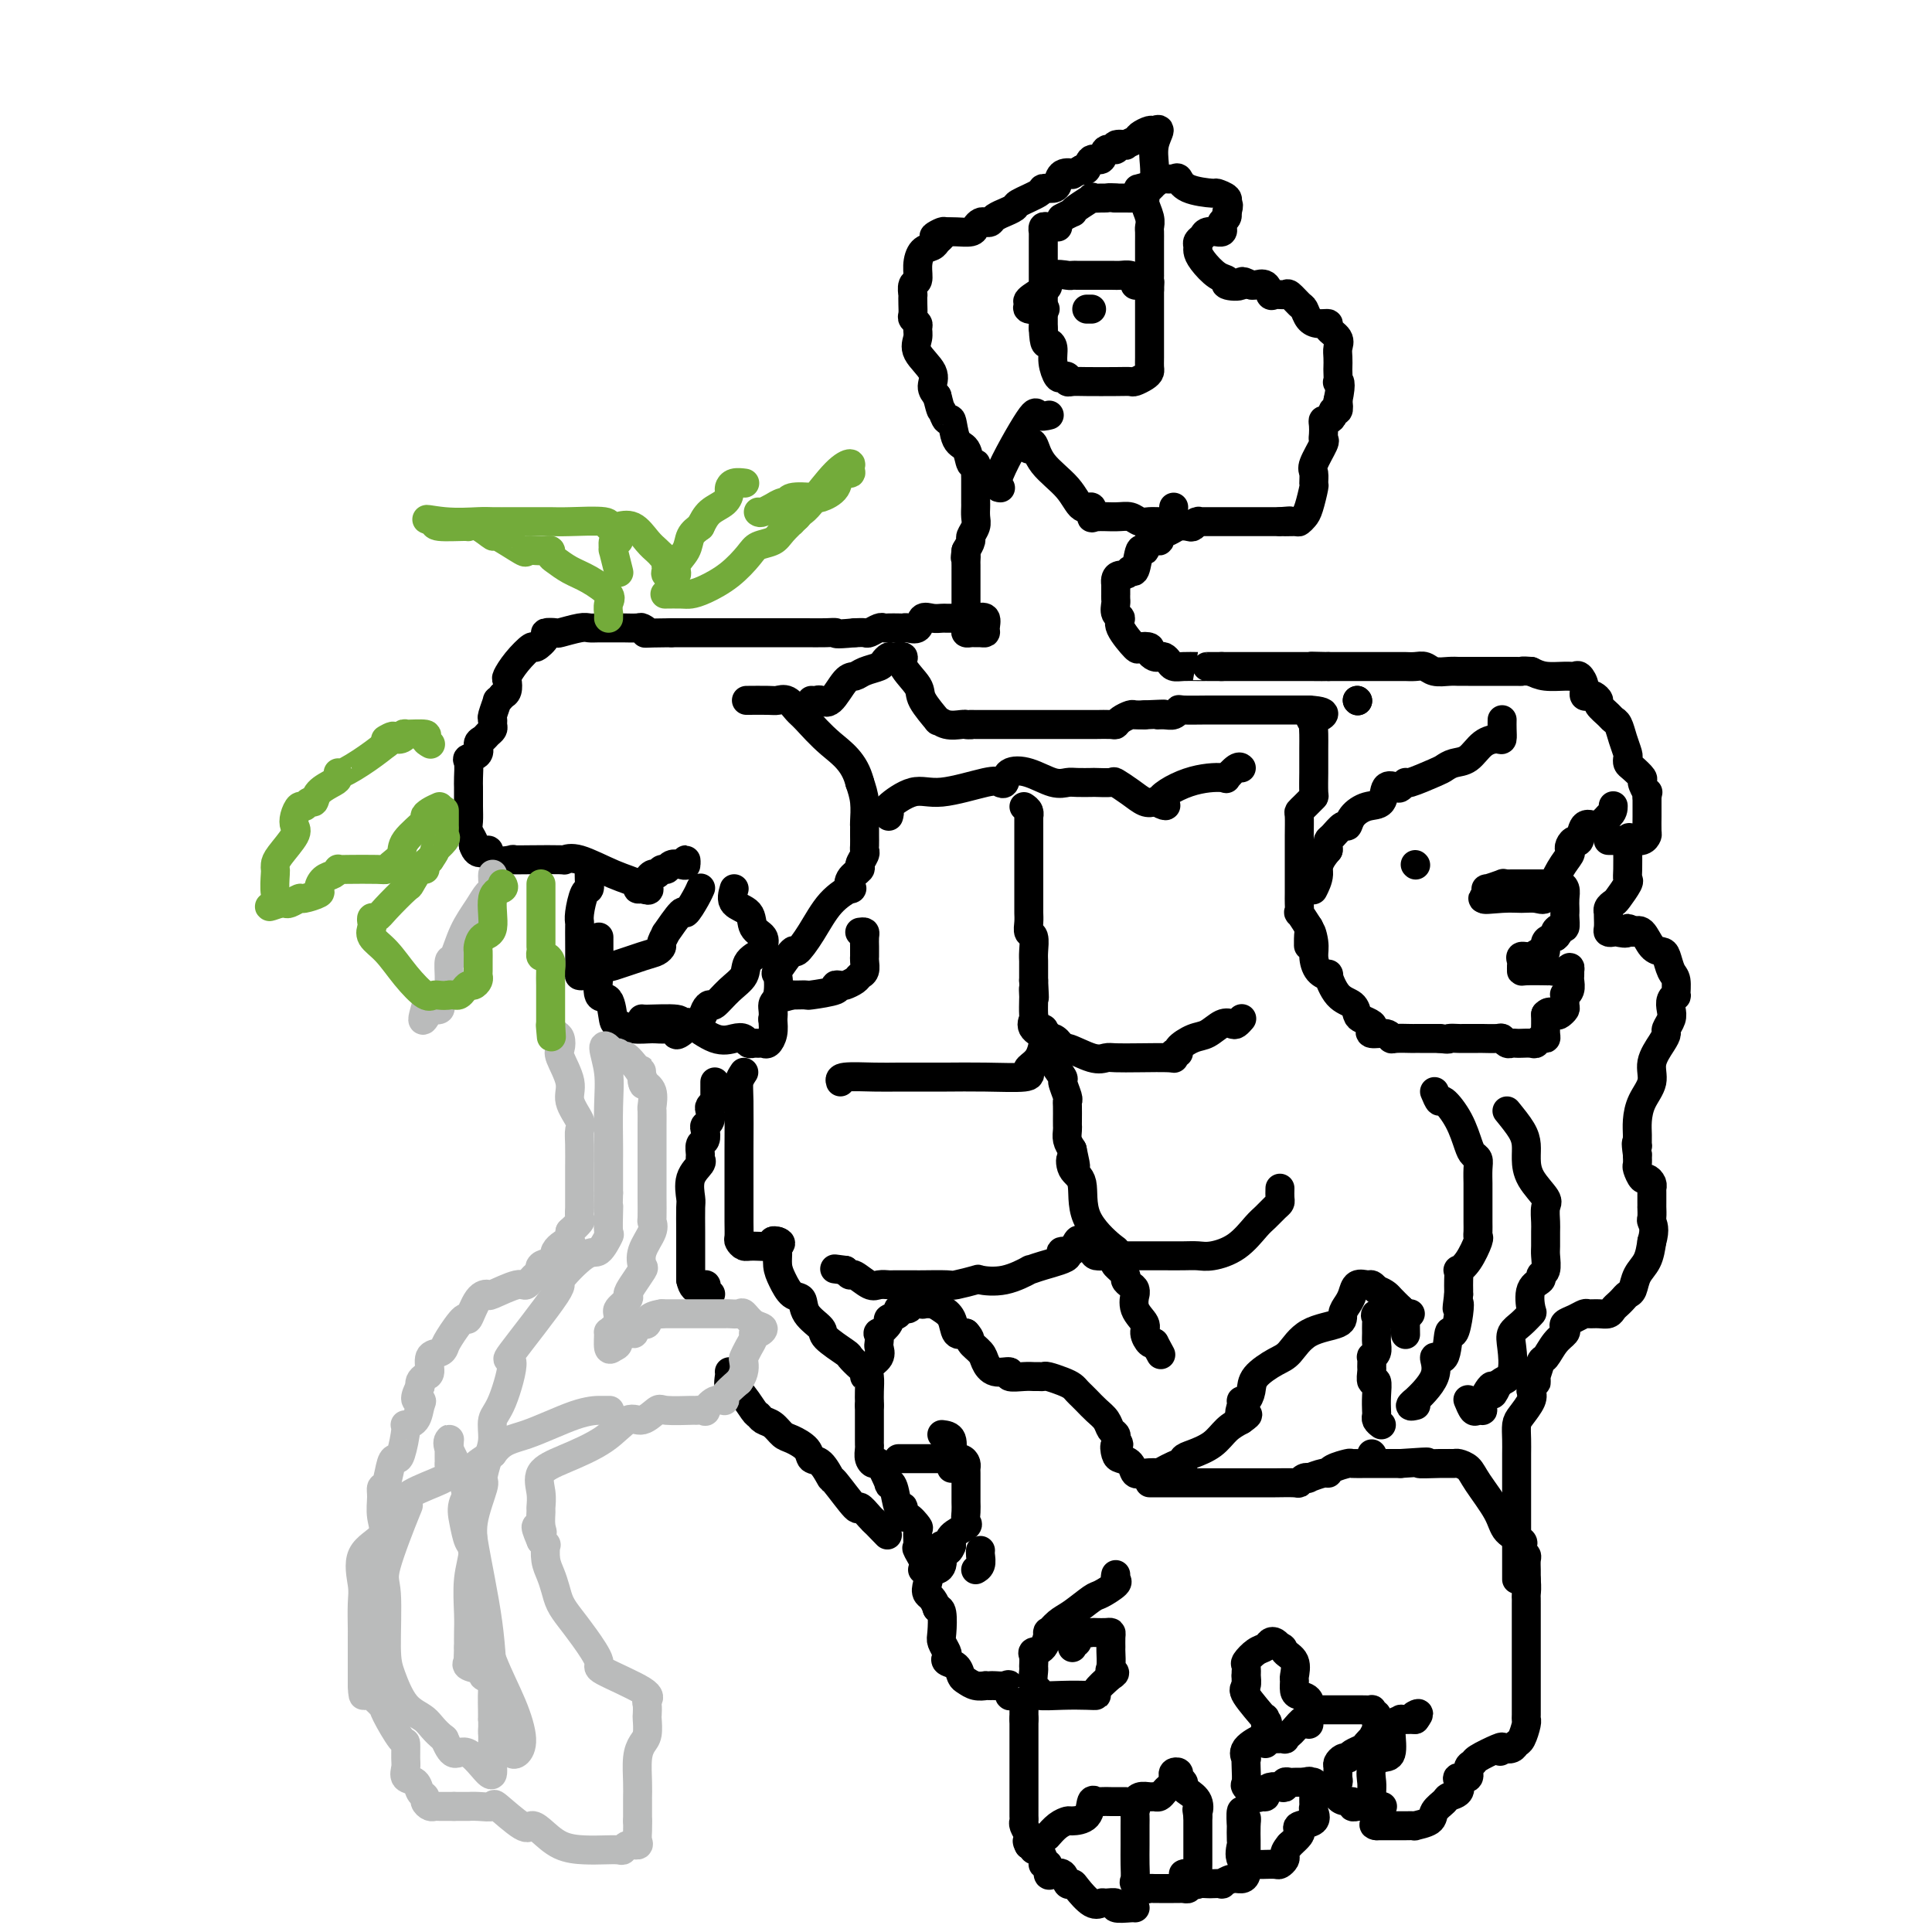 <svg viewBox='0 0 400 400' version='1.1' xmlns='http://www.w3.org/2000/svg' xmlns:xlink='http://www.w3.org/1999/xlink'><g fill='none' stroke='#000000' stroke-width='6' stroke-linecap='round' stroke-linejoin='round'><path d='M238,307c0.121,0.000 0.242,0.000 1,0c0.758,-0.000 2.153,-0.000 3,0c0.847,0.000 1.145,0.000 2,0c0.855,-0.000 2.267,-0.000 3,0c0.733,0.000 0.789,0.000 2,0c1.211,-0.000 3.579,-0.000 5,0c1.421,0.000 1.897,0.001 3,0c1.103,-0.001 2.834,-0.004 4,0c1.166,0.004 1.767,0.015 3,0c1.233,-0.015 3.098,-0.055 4,0c0.902,0.055 0.840,0.207 1,0c0.160,-0.207 0.540,-0.773 1,-1c0.460,-0.227 1.000,-0.116 1,0c0.000,0.116 -0.539,0.238 0,0c0.539,-0.238 2.156,-0.834 3,-1c0.844,-0.166 0.915,0.099 1,0c0.085,-0.099 0.185,-0.562 1,-1c0.815,-0.438 2.345,-0.849 3,-1c0.655,-0.151 0.433,-0.040 1,0c0.567,0.040 1.922,0.011 3,0c1.078,-0.011 1.879,-0.003 3,0c1.121,0.003 2.560,0.002 4,0'/><path d='M290,303c8.754,-0.618 4.639,-0.164 4,0c-0.639,0.164 2.197,0.036 4,0c1.803,-0.036 2.574,0.020 3,0c0.426,-0.020 0.507,-0.115 1,0c0.493,0.115 1.397,0.440 2,1c0.603,0.560 0.904,1.354 2,3c1.096,1.646 2.986,4.143 4,6c1.014,1.857 1.151,3.075 2,4c0.849,0.925 2.410,1.556 3,2c0.590,0.444 0.211,0.700 0,1c-0.211,0.300 -0.253,0.644 0,1c0.253,0.356 0.800,0.725 1,1c0.200,0.275 0.054,0.455 0,1c-0.054,0.545 -0.014,1.454 0,2c0.014,0.546 0.004,0.727 0,1c-0.004,0.273 -0.002,0.636 0,1'/><path d='M316,327c0.155,1.860 0.041,2.510 0,3c-0.041,0.490 -0.011,0.819 0,1c0.011,0.181 0.003,0.213 0,1c-0.003,0.787 -0.001,2.328 0,3c0.001,0.672 0.000,0.475 0,1c-0.000,0.525 -0.000,1.774 0,2c0.000,0.226 0.000,-0.570 0,0c-0.000,0.570 -0.000,2.507 0,4c0.000,1.493 0.000,2.544 0,3c-0.000,0.456 -0.000,0.318 0,1c0.000,0.682 0.001,2.184 0,3c-0.001,0.816 -0.003,0.947 0,2c0.003,1.053 0.012,3.027 0,4c-0.012,0.973 -0.044,0.944 0,1c0.044,0.056 0.164,0.197 0,1c-0.164,0.803 -0.611,2.267 -1,3c-0.389,0.733 -0.720,0.736 -1,1c-0.280,0.264 -0.509,0.790 -1,1c-0.491,0.210 -1.246,0.105 -2,0'/><path d='M311,362c-0.775,1.112 -0.212,0.391 0,0c0.212,-0.391 0.073,-0.451 -1,0c-1.073,0.451 -3.079,1.413 -4,2c-0.921,0.587 -0.755,0.800 -1,1c-0.245,0.200 -0.901,0.386 -1,1c-0.099,0.614 0.359,1.656 0,2c-0.359,0.344 -1.534,-0.011 -2,0c-0.466,0.011 -0.223,0.387 0,1c0.223,0.613 0.427,1.463 0,2c-0.427,0.537 -1.485,0.760 -2,1c-0.515,0.240 -0.486,0.495 -1,1c-0.514,0.505 -1.571,1.260 -2,2c-0.429,0.740 -0.232,1.466 -1,2c-0.768,0.534 -2.503,0.875 -3,1c-0.497,0.125 0.242,0.033 0,0c-0.242,-0.033 -1.467,-0.009 -2,0c-0.533,0.009 -0.374,0.002 -1,0c-0.626,-0.002 -2.036,-0.001 -3,0c-0.964,0.001 -1.482,0.000 -2,0'/><path d='M285,378c-1.177,-0.130 -0.119,-0.457 0,-1c0.119,-0.543 -0.702,-1.304 -1,-2c-0.298,-0.696 -0.074,-1.329 0,-2c0.074,-0.671 -0.001,-1.381 0,-2c0.001,-0.619 0.077,-1.147 0,-2c-0.077,-0.853 -0.307,-2.032 0,-3c0.307,-0.968 1.152,-1.726 2,-2c0.848,-0.274 1.699,-0.063 2,-1c0.301,-0.937 0.051,-3.022 0,-4c-0.051,-0.978 0.098,-0.851 0,-1c-0.098,-0.149 -0.443,-0.576 0,-1c0.443,-0.424 1.674,-0.846 2,-1c0.326,-0.154 -0.253,-0.041 0,0c0.253,0.041 1.337,0.011 2,0c0.663,-0.011 0.904,-0.003 1,0c0.096,0.003 0.048,0.002 0,0'/><path d='M293,356c1.393,-1.774 0.375,-1.208 0,-1c-0.375,0.208 -0.107,0.060 0,0c0.107,-0.060 0.054,-0.030 0,0'/><path d='M285,355c0.009,0.323 0.017,0.646 0,1c-0.017,0.354 -0.060,0.739 0,1c0.060,0.261 0.224,0.399 0,1c-0.224,0.601 -0.837,1.666 -1,2c-0.163,0.334 0.124,-0.065 0,0c-0.124,0.065 -0.659,0.592 -1,1c-0.341,0.408 -0.486,0.697 -1,1c-0.514,0.303 -1.395,0.620 -2,1c-0.605,0.380 -0.932,0.822 -1,1c-0.068,0.178 0.125,0.093 0,0c-0.125,-0.093 -0.568,-0.193 -1,0c-0.432,0.193 -0.852,0.678 -1,1c-0.148,0.322 -0.026,0.482 0,1c0.026,0.518 -0.046,1.396 0,2c0.046,0.604 0.211,0.935 0,1c-0.211,0.065 -0.799,-0.137 -1,0c-0.201,0.137 -0.016,0.614 0,1c0.016,0.386 -0.138,0.682 0,1c0.138,0.318 0.569,0.659 1,1'/><path d='M277,372c0.694,1.249 2.429,0.870 3,1c0.571,0.130 -0.021,0.767 0,1c0.021,0.233 0.654,0.062 1,0c0.346,-0.062 0.405,-0.017 1,0c0.595,0.017 1.727,0.004 2,0c0.273,-0.004 -0.311,-0.001 0,0c0.311,0.001 1.517,0.000 2,0c0.483,-0.000 0.241,-0.000 0,0'/><path d='M285,355c-0.465,-0.423 -0.930,-0.845 -1,-1c-0.070,-0.155 0.255,-0.041 0,0c-0.255,0.041 -1.091,0.011 -2,0c-0.909,-0.011 -1.893,-0.003 -2,0c-0.107,0.003 0.662,0.000 0,0c-0.662,-0.000 -2.756,0.003 -4,0c-1.244,-0.003 -1.639,-0.011 -2,0c-0.361,0.011 -0.687,0.039 -1,0c-0.313,-0.039 -0.613,-0.147 -1,0c-0.387,0.147 -0.863,0.550 -1,1c-0.137,0.450 0.064,0.947 0,1c-0.064,0.053 -0.394,-0.340 -1,0c-0.606,0.340 -1.489,1.412 -2,2c-0.511,0.588 -0.651,0.694 -1,1c-0.349,0.306 -0.908,0.814 -1,1c-0.092,0.186 0.283,0.050 0,0c-0.283,-0.050 -1.224,-0.014 -2,0c-0.776,0.014 -1.388,0.007 -2,0'/><path d='M262,360c-1.746,0.841 -0.612,-0.057 -1,0c-0.388,0.057 -2.300,1.070 -3,2c-0.700,0.930 -0.189,1.778 0,2c0.189,0.222 0.058,-0.182 0,0c-0.058,0.182 -0.041,0.948 0,2c0.041,1.052 0.106,2.388 0,3c-0.106,0.612 -0.383,0.501 0,1c0.383,0.499 1.425,1.608 2,2c0.575,0.392 0.682,0.066 1,0c0.318,-0.066 0.846,0.127 1,0c0.154,-0.127 -0.065,-0.574 0,-1c0.065,-0.426 0.413,-0.832 1,-1c0.587,-0.168 1.413,-0.098 2,0c0.587,0.098 0.933,0.222 1,0c0.067,-0.222 -0.147,-0.792 0,-1c0.147,-0.208 0.655,-0.056 1,0c0.345,0.056 0.527,0.016 1,0c0.473,-0.016 1.236,-0.008 2,0'/><path d='M270,369c1.713,-0.450 0.995,-0.075 1,0c0.005,0.075 0.734,-0.148 1,0c0.266,0.148 0.071,0.669 0,1c-0.071,0.331 -0.016,0.474 0,1c0.016,0.526 -0.007,1.436 0,2c0.007,0.564 0.044,0.781 0,1c-0.044,0.219 -0.168,0.439 0,1c0.168,0.561 0.628,1.462 0,2c-0.628,0.538 -2.344,0.711 -3,1c-0.656,0.289 -0.254,0.693 0,1c0.254,0.307 0.358,0.516 0,1c-0.358,0.484 -1.179,1.242 -2,2'/><path d='M267,382c-1.014,1.182 -1.050,1.637 -1,2c0.050,0.363 0.186,0.633 0,1c-0.186,0.367 -0.695,0.831 -1,1c-0.305,0.169 -0.404,0.045 -1,0c-0.596,-0.045 -1.687,-0.009 -2,0c-0.313,0.009 0.151,-0.008 0,0c-0.151,0.008 -0.916,0.043 -2,0c-1.084,-0.043 -2.486,-0.162 -3,-1c-0.514,-0.838 -0.138,-2.395 0,-3c0.138,-0.605 0.040,-0.259 0,-1c-0.040,-0.741 -0.021,-2.570 0,-3c0.021,-0.430 0.044,0.538 0,0c-0.044,-0.538 -0.155,-2.582 0,-3c0.155,-0.418 0.578,0.791 1,2'/><path d='M258,377c0.155,-1.174 0.041,-0.110 0,1c-0.041,1.110 -0.010,2.265 0,3c0.010,0.735 0.000,1.048 0,2c-0.000,0.952 0.009,2.541 0,3c-0.009,0.459 -0.035,-0.213 0,0c0.035,0.213 0.130,1.311 0,2c-0.130,0.689 -0.487,0.969 -1,1c-0.513,0.031 -1.183,-0.188 -2,0c-0.817,0.188 -1.782,0.782 -2,1c-0.218,0.218 0.309,0.060 0,0c-0.309,-0.060 -1.456,-0.022 -2,0c-0.544,0.022 -0.486,0.028 -1,0c-0.514,-0.028 -1.602,-0.090 -2,0c-0.398,0.090 -0.107,0.331 0,0c0.107,-0.331 0.029,-1.235 0,-2c-0.029,-0.765 -0.008,-1.391 0,-2c0.008,-0.609 0.002,-1.202 0,-2c-0.002,-0.798 -0.001,-1.802 0,-2c0.001,-0.198 0.000,0.408 0,0c-0.000,-0.408 -0.000,-1.831 0,-3c0.000,-1.169 0.000,-2.085 0,-3'/><path d='M248,376c-0.337,-2.300 -0.180,-1.050 0,-1c0.180,0.050 0.384,-1.100 0,-2c-0.384,-0.900 -1.356,-1.551 -2,-2c-0.644,-0.449 -0.961,-0.695 -1,-1c-0.039,-0.305 0.200,-0.667 0,-1c-0.200,-0.333 -0.837,-0.636 -1,-1c-0.163,-0.364 0.150,-0.788 0,-1c-0.150,-0.212 -0.761,-0.212 -1,0c-0.239,0.212 -0.105,0.635 0,1c0.105,0.365 0.183,0.672 0,1c-0.183,0.328 -0.625,0.677 -1,1c-0.375,0.323 -0.681,0.622 -1,1c-0.319,0.378 -0.649,0.837 -1,1c-0.351,0.163 -0.721,0.030 -1,0c-0.279,-0.030 -0.467,0.044 -1,0c-0.533,-0.044 -1.413,-0.204 -2,0c-0.587,0.204 -0.882,0.773 -1,1c-0.118,0.227 -0.059,0.114 0,0'/><path d='M235,373c-1.392,0.951 -0.373,0.827 0,1c0.373,0.173 0.100,0.643 0,1c-0.100,0.357 -0.026,0.600 0,1c0.026,0.400 0.005,0.957 0,2c-0.005,1.043 0.005,2.570 0,4c-0.005,1.430 -0.027,2.761 0,4c0.027,1.239 0.102,2.384 0,3c-0.102,0.616 -0.380,0.701 0,1c0.380,0.299 1.419,0.812 2,1c0.581,0.188 0.705,0.050 1,0c0.295,-0.050 0.761,-0.014 1,0c0.239,0.014 0.250,0.004 1,0c0.750,-0.004 2.240,-0.004 3,0c0.760,0.004 0.792,0.012 1,0c0.208,-0.012 0.592,-0.044 1,0c0.408,0.044 0.841,0.166 1,0c0.159,-0.166 0.046,-0.619 0,-1c-0.046,-0.381 -0.023,-0.691 0,-1'/><path d='M246,389c1.762,-0.226 0.667,-0.792 0,-1c-0.667,-0.208 -0.905,-0.060 -1,0c-0.095,0.060 -0.048,0.030 0,0'/><path d='M235,395c0.018,0.008 0.036,0.016 0,0c-0.036,-0.016 -0.128,-0.058 -1,0c-0.872,0.058 -2.526,0.214 -3,0c-0.474,-0.214 0.230,-0.800 0,-1c-0.230,-0.200 -1.395,-0.016 -2,0c-0.605,0.016 -0.649,-0.137 -1,0c-0.351,0.137 -1.010,0.565 -2,0c-0.990,-0.565 -2.310,-2.124 -3,-3c-0.690,-0.876 -0.749,-1.070 -1,-1c-0.251,0.070 -0.693,0.403 -1,0c-0.307,-0.403 -0.479,-1.544 -1,-2c-0.521,-0.456 -1.393,-0.229 -2,0c-0.607,0.229 -0.950,0.460 -1,0c-0.050,-0.460 0.193,-1.611 0,-2c-0.193,-0.389 -0.821,-0.017 -1,0c-0.179,0.017 0.093,-0.321 0,-1c-0.093,-0.679 -0.551,-1.697 -1,-2c-0.449,-0.303 -0.890,0.111 -1,0c-0.110,-0.111 0.111,-0.746 0,-1c-0.111,-0.254 -0.556,-0.127 -1,0'/><path d='M213,382c-0.635,-1.123 -0.223,-0.930 0,-1c0.223,-0.070 0.256,-0.404 0,-1c-0.256,-0.596 -0.801,-1.455 -1,-2c-0.199,-0.545 -0.053,-0.775 0,-1c0.053,-0.225 0.014,-0.445 0,-1c-0.014,-0.555 -0.004,-1.445 0,-2c0.004,-0.555 0.001,-0.777 0,-1c-0.001,-0.223 -0.000,-0.449 0,-1c0.000,-0.551 0.000,-1.429 0,-2c-0.000,-0.571 -0.000,-0.836 0,-1c0.000,-0.164 0.000,-0.228 0,-1c-0.000,-0.772 -0.000,-2.252 0,-3c0.000,-0.748 0.000,-0.764 0,-1c-0.000,-0.236 -0.000,-0.692 0,-1c0.000,-0.308 0.000,-0.468 0,-1c-0.000,-0.532 -0.000,-1.435 0,-2c0.000,-0.565 0.000,-0.791 0,-1c-0.000,-0.209 -0.000,-0.403 0,-1c0.000,-0.597 0.000,-1.599 0,-2c-0.000,-0.401 -0.000,-0.200 0,0'/><path d='M212,356c-0.050,-4.859 0.324,-4.006 0,-4c-0.324,0.006 -1.348,-0.836 -2,-1c-0.652,-0.164 -0.934,0.348 -1,0c-0.066,-0.348 0.083,-1.557 0,-2c-0.083,-0.443 -0.399,-0.119 -1,0c-0.601,0.119 -1.487,0.033 -2,0c-0.513,-0.033 -0.652,-0.012 -1,0c-0.348,0.012 -0.906,0.015 -1,0c-0.094,-0.015 0.274,-0.049 0,0c-0.274,0.049 -1.191,0.182 -2,0c-0.809,-0.182 -1.509,-0.679 -2,-1c-0.491,-0.321 -0.771,-0.466 -1,-1c-0.229,-0.534 -0.405,-1.456 -1,-2c-0.595,-0.544 -1.610,-0.710 -2,-1c-0.390,-0.290 -0.156,-0.705 0,-1c0.156,-0.295 0.235,-0.471 0,-1c-0.235,-0.529 -0.785,-1.410 -1,-2c-0.215,-0.590 -0.096,-0.890 0,-2c0.096,-1.110 0.170,-3.032 0,-4c-0.170,-0.968 -0.585,-0.984 -1,-1'/><path d='M194,333c-0.754,-2.291 -1.638,-2.520 -2,-3c-0.362,-0.480 -0.203,-1.211 0,-2c0.203,-0.789 0.448,-1.635 0,-3c-0.448,-1.365 -1.591,-3.250 -2,-4c-0.409,-0.750 -0.085,-0.367 0,-1c0.085,-0.633 -0.067,-2.283 0,-3c0.067,-0.717 0.355,-0.500 0,-1c-0.355,-0.500 -1.352,-1.717 -2,-2c-0.648,-0.283 -0.949,0.368 -1,0c-0.051,-0.368 0.146,-1.755 0,-2c-0.146,-0.245 -0.634,0.651 -1,0c-0.366,-0.651 -0.608,-2.850 -1,-4c-0.392,-1.150 -0.932,-1.253 -1,-1c-0.068,0.253 0.336,0.860 0,0c-0.336,-0.860 -1.410,-3.187 -2,-4c-0.590,-0.813 -0.694,-0.114 -1,0c-0.306,0.114 -0.814,-0.359 -1,-1c-0.186,-0.641 -0.050,-1.452 0,-2c0.050,-0.548 0.013,-0.835 0,-1c-0.013,-0.165 -0.004,-0.209 0,-1c0.004,-0.791 0.001,-2.328 0,-3c-0.001,-0.672 -0.000,-0.478 0,-1c0.000,-0.522 0.000,-1.761 0,-3'/><path d='M180,291c0.002,-1.539 0.008,-0.887 0,-1c-0.008,-0.113 -0.030,-0.990 0,-2c0.030,-1.010 0.113,-2.153 0,-3c-0.113,-0.847 -0.422,-1.398 0,-2c0.422,-0.602 1.575,-1.256 2,-2c0.425,-0.744 0.122,-1.579 0,-2c-0.122,-0.421 -0.063,-0.427 0,-1c0.063,-0.573 0.130,-1.711 0,-2c-0.130,-0.289 -0.457,0.272 0,0c0.457,-0.272 1.699,-1.378 2,-2c0.301,-0.622 -0.338,-0.759 0,-1c0.338,-0.241 1.654,-0.587 2,-1c0.346,-0.413 -0.277,-0.895 0,-1c0.277,-0.105 1.453,0.167 2,0c0.547,-0.167 0.464,-0.774 1,-1c0.536,-0.226 1.692,-0.070 2,0c0.308,0.070 -0.230,0.054 0,0c0.230,-0.054 1.230,-0.147 2,0c0.770,0.147 1.309,0.534 2,1c0.691,0.466 1.532,1.010 2,2c0.468,0.990 0.562,2.426 1,3c0.438,0.574 1.219,0.287 2,0'/><path d='M200,276c1.199,1.283 0.697,1.492 1,2c0.303,0.508 1.409,1.317 2,2c0.591,0.683 0.665,1.241 1,2c0.335,0.759 0.930,1.720 2,2c1.070,0.280 2.615,-0.121 3,0c0.385,0.121 -0.391,0.765 0,1c0.391,0.235 1.948,0.062 3,0c1.052,-0.062 1.598,-0.014 2,0c0.402,0.014 0.661,-0.007 1,0c0.339,0.007 0.759,0.043 1,0c0.241,-0.043 0.302,-0.166 1,0c0.698,0.166 2.032,0.621 3,1c0.968,0.379 1.572,0.682 2,1c0.428,0.318 0.682,0.651 1,1c0.318,0.349 0.701,0.713 1,1c0.299,0.287 0.515,0.497 1,1c0.485,0.503 1.241,1.301 2,2c0.759,0.699 1.523,1.301 2,2c0.477,0.699 0.667,1.496 1,2c0.333,0.504 0.809,0.715 1,1c0.191,0.285 0.095,0.642 0,1'/><path d='M231,298c1.246,1.666 0.361,0.832 0,1c-0.361,0.168 -0.198,1.337 0,2c0.198,0.663 0.429,0.818 1,1c0.571,0.182 1.480,0.391 2,1c0.520,0.609 0.651,1.620 1,2c0.349,0.380 0.917,0.131 2,0c1.083,-0.131 2.681,-0.143 3,0c0.319,0.143 -0.643,0.442 0,0c0.643,-0.442 2.889,-1.626 4,-2c1.111,-0.374 1.088,0.062 1,0c-0.088,-0.062 -0.239,-0.622 0,-1c0.239,-0.378 0.868,-0.576 2,-1c1.132,-0.424 2.766,-1.076 4,-2c1.234,-0.924 2.067,-2.121 3,-3c0.933,-0.879 1.967,-1.439 3,-2'/><path d='M257,294c2.627,-1.825 0.693,-0.886 0,-1c-0.693,-0.114 -0.147,-1.279 0,-2c0.147,-0.721 -0.106,-0.998 0,-1c0.106,-0.002 0.569,0.273 1,0c0.431,-0.273 0.829,-1.092 1,-2c0.171,-0.908 0.117,-1.906 1,-3c0.883,-1.094 2.705,-2.285 4,-3c1.295,-0.715 2.063,-0.954 3,-2c0.937,-1.046 2.044,-2.899 4,-4c1.956,-1.101 4.761,-1.451 6,-2c1.239,-0.549 0.913,-1.296 1,-2c0.087,-0.704 0.587,-1.366 1,-2c0.413,-0.634 0.741,-1.239 1,-2c0.259,-0.761 0.451,-1.678 1,-2c0.549,-0.322 1.456,-0.048 2,0c0.544,0.048 0.727,-0.129 1,0c0.273,0.129 0.637,0.565 1,1'/><path d='M285,267c1.036,0.345 1.625,0.708 2,1c0.375,0.292 0.536,0.512 1,1c0.464,0.488 1.232,1.244 2,2'/><path d='M290,271c0.423,0.400 0.845,0.801 1,1c0.155,0.199 0.041,0.198 0,1c-0.041,0.802 -0.011,2.408 0,3c0.011,0.592 0.003,0.169 0,0c-0.003,-0.169 -0.002,-0.085 0,0'/><path d='M292,272c-0.174,-0.007 -0.348,-0.014 -1,0c-0.652,0.014 -1.782,0.048 -3,0c-1.218,-0.048 -2.523,-0.179 -3,0c-0.477,0.179 -0.127,0.667 0,1c0.127,0.333 0.030,0.510 0,1c-0.030,0.490 0.006,1.292 0,2c-0.006,0.708 -0.054,1.321 0,2c0.054,0.679 0.211,1.423 0,2c-0.211,0.577 -0.790,0.986 -1,1c-0.210,0.014 -0.053,-0.366 0,0c0.053,0.366 0.000,1.480 0,2c-0.000,0.520 0.052,0.447 0,1c-0.052,0.553 -0.210,1.731 0,2c0.210,0.269 0.788,-0.370 1,0c0.212,0.370 0.060,1.748 0,3c-0.060,1.252 -0.026,2.377 0,3c0.026,0.623 0.046,0.745 0,1c-0.046,0.255 -0.156,0.644 0,1c0.156,0.356 0.578,0.678 1,1'/><path d='M284,301c0.000,0.000 0.100,0.100 0.1,0.1'/><path d='M258,346c0.009,0.478 0.017,0.956 0,1c-0.017,0.044 -0.061,-0.345 0,0c0.061,0.345 0.227,1.424 0,2c-0.227,0.576 -0.845,0.648 0,2c0.845,1.352 3.155,3.983 4,5c0.845,1.017 0.226,0.420 0,0c-0.226,-0.420 -0.061,-0.662 0,0c0.061,0.662 0.016,2.229 0,3c-0.016,0.771 -0.004,0.746 0,1c0.004,0.254 0.001,0.787 0,1c-0.001,0.213 -0.001,0.107 0,0'/><path d='M258,349c0.003,-0.366 0.007,-0.732 0,-1c-0.007,-0.268 -0.023,-0.439 0,-1c0.023,-0.561 0.086,-1.513 0,-2c-0.086,-0.487 -0.321,-0.509 0,-1c0.321,-0.491 1.199,-1.449 2,-2c0.801,-0.551 1.524,-0.694 2,-1c0.476,-0.306 0.705,-0.775 1,-1c0.295,-0.225 0.656,-0.207 1,0c0.344,0.207 0.672,0.604 1,1'/><path d='M265,341c0.878,-0.003 0.575,0.489 1,1c0.425,0.511 1.580,1.040 2,2c0.420,0.960 0.106,2.350 0,3c-0.106,0.650 -0.004,0.562 0,1c0.004,0.438 -0.090,1.404 0,2c0.090,0.596 0.364,0.821 1,1c0.636,0.179 1.635,0.311 2,1c0.365,0.689 0.098,1.936 0,3c-0.098,1.064 -0.026,1.945 0,2c0.026,0.055 0.007,-0.716 0,-1c-0.007,-0.284 -0.002,-0.081 0,0c0.002,0.081 0.001,0.041 0,0'/><path d='M314,327c-0.000,-0.882 -0.000,-1.764 0,-2c0.000,-0.236 0.000,0.174 0,0c-0.000,-0.174 -0.000,-0.931 0,-2c0.000,-1.069 0.000,-2.450 0,-3c-0.000,-0.550 -0.000,-0.269 0,-1c0.000,-0.731 0.000,-2.474 0,-3c-0.000,-0.526 -0.000,0.164 0,0c0.000,-0.164 0.000,-1.182 0,-2c-0.000,-0.818 -0.000,-1.437 0,-2c0.000,-0.563 0.000,-1.071 0,-2c-0.000,-0.929 -0.000,-2.278 0,-3c0.000,-0.722 0.000,-0.815 0,-1c-0.000,-0.185 -0.001,-0.462 0,-1c0.001,-0.538 0.002,-1.336 0,-2c-0.002,-0.664 -0.007,-1.193 0,-2c0.007,-0.807 0.027,-1.893 0,-3c-0.027,-1.107 -0.100,-2.235 0,-3c0.100,-0.765 0.373,-1.168 1,-2c0.627,-0.832 1.608,-2.095 2,-3c0.392,-0.905 0.196,-1.453 0,-2'/><path d='M317,288c0.687,-6.413 0.904,-2.945 1,-2c0.096,0.945 0.070,-0.632 0,-1c-0.070,-0.368 -0.183,0.473 0,0c0.183,-0.473 0.662,-2.259 1,-3c0.338,-0.741 0.534,-0.436 1,-1c0.466,-0.564 1.202,-1.996 2,-3c0.798,-1.004 1.657,-1.579 2,-2c0.343,-0.421 0.171,-0.687 0,-1c-0.171,-0.313 -0.341,-0.673 0,-1c0.341,-0.327 1.194,-0.623 2,-1c0.806,-0.377 1.564,-0.836 2,-1c0.436,-0.164 0.551,-0.033 1,0c0.449,0.033 1.234,-0.033 2,0c0.766,0.033 1.515,0.163 2,0c0.485,-0.163 0.708,-0.619 1,-1c0.292,-0.381 0.655,-0.685 1,-1c0.345,-0.315 0.674,-0.639 1,-1c0.326,-0.361 0.651,-0.760 1,-1c0.349,-0.240 0.722,-0.322 1,-1c0.278,-0.678 0.459,-1.952 1,-3c0.541,-1.048 1.440,-1.871 2,-3c0.560,-1.129 0.780,-2.565 1,-4'/><path d='M342,257c0.774,-2.580 0.207,-3.532 0,-4c-0.207,-0.468 -0.056,-0.454 0,-1c0.056,-0.546 0.015,-1.652 0,-2c-0.015,-0.348 -0.004,0.060 0,0c0.004,-0.060 0.001,-0.590 0,-1c-0.001,-0.410 0.001,-0.701 0,-1c-0.001,-0.299 -0.003,-0.606 0,-1c0.003,-0.394 0.012,-0.874 0,-1c-0.012,-0.126 -0.046,0.103 0,0c0.046,-0.103 0.170,-0.538 0,-1c-0.170,-0.462 -0.634,-0.953 -1,-1c-0.366,-0.047 -0.634,0.348 -1,0c-0.366,-0.348 -0.829,-1.440 -1,-2c-0.171,-0.560 -0.049,-0.589 0,-1c0.049,-0.411 0.024,-1.206 0,-2'/><path d='M339,239c-0.464,-3.261 -0.123,-2.413 0,-2c0.123,0.413 0.027,0.390 0,0c-0.027,-0.390 0.015,-1.145 0,-2c-0.015,-0.855 -0.089,-1.808 0,-3c0.089,-1.192 0.339,-2.624 1,-4c0.661,-1.376 1.731,-2.697 2,-4c0.269,-1.303 -0.264,-2.590 0,-4c0.264,-1.410 1.325,-2.944 2,-4c0.675,-1.056 0.964,-1.634 1,-2c0.036,-0.366 -0.183,-0.519 0,-1c0.183,-0.481 0.767,-1.289 1,-2c0.233,-0.711 0.116,-1.325 0,-2c-0.116,-0.675 -0.230,-1.411 0,-2c0.230,-0.589 0.805,-1.030 1,-1c0.195,0.030 0.012,0.530 0,0c-0.012,-0.530 0.149,-2.090 0,-3c-0.149,-0.910 -0.606,-1.169 -1,-2c-0.394,-0.831 -0.724,-2.234 -1,-3c-0.276,-0.766 -0.497,-0.896 -1,-1c-0.503,-0.104 -1.289,-0.182 -2,-1c-0.711,-0.818 -1.346,-2.377 -2,-3c-0.654,-0.623 -1.327,-0.312 -2,0'/><path d='M338,193c-1.509,-1.548 -0.783,-0.417 -1,0c-0.217,0.417 -1.379,0.119 -2,0c-0.621,-0.119 -0.702,-0.060 -1,0c-0.298,0.060 -0.812,0.122 -1,0c-0.188,-0.122 -0.051,-0.428 0,-1c0.051,-0.572 0.017,-1.411 0,-2c-0.017,-0.589 -0.017,-0.929 0,-1c0.017,-0.071 0.051,0.128 0,0c-0.051,-0.128 -0.185,-0.583 0,-1c0.185,-0.417 0.691,-0.795 1,-1c0.309,-0.205 0.423,-0.237 1,-1c0.577,-0.763 1.619,-2.257 2,-3c0.381,-0.743 0.102,-0.735 0,-1c-0.102,-0.265 -0.027,-0.803 0,-2c0.027,-1.197 0.007,-3.053 0,-4c-0.007,-0.947 -0.002,-0.985 0,-1c0.002,-0.015 0.001,-0.008 0,0'/><path d='M337,175c0.623,-2.547 0.180,-1.415 0,-1c-0.180,0.415 -0.098,0.111 -1,0c-0.902,-0.111 -2.790,-0.030 -3,0c-0.210,0.030 1.257,0.009 2,0c0.743,-0.009 0.763,-0.006 1,0c0.237,0.006 0.690,0.015 1,0c0.310,-0.015 0.475,-0.053 1,0c0.525,0.053 1.409,0.197 2,0c0.591,-0.197 0.891,-0.735 1,-1c0.109,-0.265 0.029,-0.256 0,-1c-0.029,-0.744 -0.008,-2.241 0,-3c0.008,-0.759 0.002,-0.781 0,-1c-0.002,-0.219 -0.001,-0.636 0,-1c0.001,-0.364 0.000,-0.675 0,-1c-0.000,-0.325 -0.000,-0.662 0,-1'/><path d='M341,165c0.223,-1.506 0.280,-0.771 0,-1c-0.280,-0.229 -0.898,-1.424 -1,-2c-0.102,-0.576 0.313,-0.534 0,-1c-0.313,-0.466 -1.355,-1.440 -2,-2c-0.645,-0.560 -0.894,-0.707 -1,-1c-0.106,-0.293 -0.070,-0.733 0,-1c0.070,-0.267 0.175,-0.361 0,-1c-0.175,-0.639 -0.629,-1.824 -1,-3c-0.371,-1.176 -0.659,-2.342 -1,-3c-0.341,-0.658 -0.735,-0.807 -1,-1c-0.265,-0.193 -0.399,-0.430 -1,-1c-0.601,-0.570 -1.668,-1.472 -2,-2c-0.332,-0.528 0.069,-0.683 0,-1c-0.069,-0.317 -0.610,-0.796 -1,-1c-0.390,-0.204 -0.629,-0.131 -1,0c-0.371,0.131 -0.874,0.322 -1,0c-0.126,-0.322 0.125,-1.157 0,-2c-0.125,-0.843 -0.628,-1.693 -1,-2c-0.372,-0.307 -0.615,-0.072 -1,0c-0.385,0.072 -0.911,-0.019 -2,0c-1.089,0.019 -2.740,0.148 -4,0c-1.260,-0.148 -2.130,-0.574 -3,-1'/><path d='M317,139c-1.991,-0.155 -1.968,-0.041 -2,0c-0.032,0.041 -0.118,0.011 -1,0c-0.882,-0.011 -2.560,-0.003 -3,0c-0.440,0.003 0.359,0.001 0,0c-0.359,-0.001 -1.875,-0.000 -3,0c-1.125,0.000 -1.859,0.000 -2,0c-0.141,-0.000 0.311,-0.000 0,0c-0.311,0.000 -1.385,0.001 -2,0c-0.615,-0.001 -0.769,-0.004 -1,0c-0.231,0.004 -0.537,0.015 -1,0c-0.463,-0.015 -1.084,-0.057 -2,0c-0.916,0.057 -2.128,0.211 -3,0c-0.872,-0.211 -1.405,-0.789 -2,-1c-0.595,-0.211 -1.253,-0.057 -2,0c-0.747,0.057 -1.585,0.015 -2,0c-0.415,-0.015 -0.409,-0.004 -1,0c-0.591,0.004 -1.780,0.001 -2,0c-0.220,-0.001 0.527,-0.000 0,0c-0.527,0.000 -2.330,0.000 -4,0c-1.670,-0.000 -3.207,-0.000 -4,0c-0.793,0.000 -0.841,0.000 -1,0c-0.159,-0.000 -0.427,-0.000 -1,0c-0.573,0.000 -1.449,0.000 -2,0c-0.551,-0.000 -0.775,-0.000 -1,0'/><path d='M275,138c-6.604,-0.155 -2.113,-0.041 -1,0c1.113,0.041 -1.154,0.011 -3,0c-1.846,-0.011 -3.273,-0.003 -4,0c-0.727,0.003 -0.753,0.001 -1,0c-0.247,-0.001 -0.714,-0.000 -1,0c-0.286,0.000 -0.390,0.000 -1,0c-0.610,-0.000 -1.727,-0.000 -2,0c-0.273,0.000 0.296,0.000 0,0c-0.296,-0.000 -1.458,-0.000 -2,0c-0.542,0.000 -0.464,0.000 -1,0c-0.536,-0.000 -1.685,-0.000 -2,0c-0.315,0.000 0.204,0.000 0,0c-0.204,-0.000 -1.132,-0.000 -2,0c-0.868,0.000 -1.677,0.000 -2,0c-0.323,-0.000 -0.162,-0.000 0,0'/><path d='M253,138c-4.003,-0.001 -3.009,-0.003 -3,0c0.009,0.003 -0.967,0.011 -2,0c-1.033,-0.011 -2.122,-0.042 -3,0c-0.878,0.042 -1.544,0.156 -2,0c-0.456,-0.156 -0.701,-0.580 -1,-1c-0.299,-0.420 -0.653,-0.834 -1,-1c-0.347,-0.166 -0.689,-0.084 -1,0c-0.311,0.084 -0.592,0.170 -1,0c-0.408,-0.170 -0.944,-0.595 -1,-1c-0.056,-0.405 0.368,-0.791 0,-1c-0.368,-0.209 -1.528,-0.240 -2,0c-0.472,0.240 -0.256,0.751 -1,0c-0.744,-0.751 -2.448,-2.764 -3,-4c-0.552,-1.236 0.048,-1.694 0,-2c-0.048,-0.306 -0.745,-0.458 -1,-1c-0.255,-0.542 -0.068,-1.473 0,-2c0.068,-0.527 0.018,-0.649 0,-1c-0.018,-0.351 -0.005,-0.929 0,-1c0.005,-0.071 0.001,0.366 0,0c-0.001,-0.366 -0.000,-1.533 0,-2c0.000,-0.467 0.000,-0.233 0,0'/><path d='M231,121c-0.368,-2.385 1.211,-1.849 2,-2c0.789,-0.151 0.787,-0.991 1,-1c0.213,-0.009 0.639,0.811 1,0c0.361,-0.811 0.655,-3.254 1,-4c0.345,-0.746 0.739,0.204 1,0c0.261,-0.204 0.387,-1.561 1,-2c0.613,-0.439 1.712,0.040 2,0c0.288,-0.040 -0.235,-0.598 0,-1c0.235,-0.402 1.229,-0.647 2,-1c0.771,-0.353 1.318,-0.812 2,-1c0.682,-0.188 1.499,-0.103 2,0c0.501,0.103 0.685,0.224 1,0c0.315,-0.224 0.760,-0.792 1,-1c0.240,-0.208 0.276,-0.056 0,0c-0.276,0.056 -0.862,0.015 1,0c1.862,-0.015 6.172,-0.004 8,0c1.828,0.004 1.172,0.001 1,0c-0.172,-0.001 0.139,-0.000 1,0c0.861,0.000 2.272,0.000 3,0c0.728,-0.000 0.773,-0.000 1,0c0.227,0.000 0.636,0.000 1,0c0.364,-0.000 0.682,-0.000 1,0'/><path d='M265,108c3.676,-0.306 1.366,-0.072 1,0c-0.366,0.072 1.212,-0.020 2,0c0.788,0.020 0.785,0.151 1,0c0.215,-0.151 0.647,-0.583 1,-1c0.353,-0.417 0.629,-0.819 1,-2c0.371,-1.181 0.839,-3.140 1,-4c0.161,-0.860 0.015,-0.622 0,-1c-0.015,-0.378 0.101,-1.371 0,-2c-0.101,-0.629 -0.419,-0.893 0,-2c0.419,-1.107 1.576,-3.057 2,-4c0.424,-0.943 0.116,-0.879 0,-1c-0.116,-0.121 -0.041,-0.427 0,-1c0.041,-0.573 0.049,-1.411 0,-2c-0.049,-0.589 -0.153,-0.927 0,-1c0.153,-0.073 0.563,0.118 1,0c0.437,-0.118 0.901,-0.547 1,-1c0.099,-0.453 -0.166,-0.930 0,-1c0.166,-0.070 0.762,0.266 1,0c0.238,-0.266 0.119,-1.133 0,-2'/><path d='M277,83c0.928,-4.339 0.249,-4.188 0,-4c-0.249,0.188 -0.067,0.412 0,0c0.067,-0.412 0.020,-1.461 0,-2c-0.020,-0.539 -0.013,-0.568 0,-1c0.013,-0.432 0.033,-1.269 0,-2c-0.033,-0.731 -0.120,-1.358 0,-2c0.120,-0.642 0.446,-1.298 0,-2c-0.446,-0.702 -1.664,-1.449 -2,-2c-0.336,-0.551 0.209,-0.906 0,-1c-0.209,-0.094 -1.173,0.072 -2,0c-0.827,-0.072 -1.516,-0.383 -2,-1c-0.484,-0.617 -0.763,-1.539 -1,-2c-0.237,-0.461 -0.431,-0.461 -1,-1c-0.569,-0.539 -1.513,-1.616 -2,-2c-0.487,-0.384 -0.515,-0.075 -1,0c-0.485,0.075 -1.425,-0.085 -2,0c-0.575,0.085 -0.783,0.415 -1,0c-0.217,-0.415 -0.443,-1.573 -1,-2c-0.557,-0.427 -1.445,-0.122 -2,0c-0.555,0.122 -0.778,0.061 -1,0'/><path d='M259,59c-2.741,-1.407 -1.592,-0.425 -2,0c-0.408,0.425 -2.372,0.293 -3,0c-0.628,-0.293 0.081,-0.747 0,-1c-0.081,-0.253 -0.951,-0.305 -2,-1c-1.049,-0.695 -2.278,-2.031 -3,-3c-0.722,-0.969 -0.938,-1.570 -1,-2c-0.062,-0.430 0.030,-0.690 0,-1c-0.030,-0.310 -0.181,-0.672 0,-1c0.181,-0.328 0.693,-0.623 1,-1c0.307,-0.377 0.408,-0.836 1,-1c0.592,-0.164 1.674,-0.033 2,0c0.326,0.033 -0.105,-0.032 0,0c0.105,0.032 0.746,0.163 1,0c0.254,-0.163 0.121,-0.618 0,-1c-0.121,-0.382 -0.228,-0.690 0,-1c0.228,-0.310 0.792,-0.622 1,-1c0.208,-0.378 0.059,-0.822 0,-1c-0.059,-0.178 -0.030,-0.089 0,0'/><path d='M254,44c0.740,-1.956 0.090,-1.846 0,-2c-0.090,-0.154 0.379,-0.571 0,-1c-0.379,-0.429 -1.606,-0.872 -2,-1c-0.394,-0.128 0.046,0.057 -1,0c-1.046,-0.057 -3.576,-0.356 -5,-1c-1.424,-0.644 -1.741,-1.634 -2,-2c-0.259,-0.366 -0.459,-0.108 -1,0c-0.541,0.108 -1.424,0.068 -2,0c-0.576,-0.068 -0.845,-0.162 -1,0c-0.155,0.162 -0.196,0.579 -1,1c-0.804,0.421 -2.370,0.844 -3,1c-0.630,0.156 -0.323,0.045 0,0c0.323,-0.045 0.661,-0.022 1,0'/><path d='M237,39c-0.916,0.396 0.295,0.386 1,0c0.705,-0.386 0.904,-1.147 1,-2c0.096,-0.853 0.091,-1.799 0,-3c-0.091,-1.201 -0.266,-2.659 0,-4c0.266,-1.341 0.973,-2.567 1,-3c0.027,-0.433 -0.628,-0.074 -1,0c-0.372,0.074 -0.462,-0.138 -1,0c-0.538,0.138 -1.525,0.624 -2,1c-0.475,0.376 -0.437,0.641 -1,1c-0.563,0.359 -1.727,0.812 -2,1c-0.273,0.188 0.345,0.111 0,0c-0.345,-0.111 -1.654,-0.256 -2,0c-0.346,0.256 0.272,0.913 0,1c-0.272,0.087 -1.435,-0.397 -2,0c-0.565,0.397 -0.533,1.673 -1,2c-0.467,0.327 -1.433,-0.297 -2,0c-0.567,0.297 -0.733,1.513 -1,2c-0.267,0.487 -0.633,0.243 -1,0'/><path d='M224,35c-2.821,1.492 -1.874,1.222 -2,1c-0.126,-0.222 -1.326,-0.397 -2,0c-0.674,0.397 -0.822,1.367 -1,2c-0.178,0.633 -0.385,0.929 -1,1c-0.615,0.071 -1.637,-0.082 -2,0c-0.363,0.082 -0.067,0.399 -1,1c-0.933,0.601 -3.094,1.484 -4,2c-0.906,0.516 -0.557,0.664 -1,1c-0.443,0.336 -1.677,0.861 -2,1c-0.323,0.139 0.264,-0.107 0,0c-0.264,0.107 -1.381,0.567 -2,1c-0.619,0.433 -0.742,0.838 -1,1c-0.258,0.162 -0.653,0.082 -1,0c-0.347,-0.082 -0.645,-0.166 -1,0c-0.355,0.166 -0.765,0.580 -1,1c-0.235,0.420 -0.294,0.844 -1,1c-0.706,0.156 -2.059,0.045 -3,0c-0.941,-0.045 -1.471,-0.022 -2,0'/><path d='M196,48c-4.572,1.963 -2.002,0.370 -1,0c1.002,-0.370 0.436,0.484 0,1c-0.436,0.516 -0.743,0.695 -1,1c-0.257,0.305 -0.465,0.735 -1,1c-0.535,0.265 -1.397,0.366 -2,1c-0.603,0.634 -0.946,1.800 -1,3c-0.054,1.200 0.182,2.432 0,3c-0.182,0.568 -0.780,0.470 -1,1c-0.220,0.530 -0.060,1.686 0,2c0.060,0.314 0.020,-0.214 0,0c-0.020,0.214 -0.020,1.170 0,2c0.020,0.830 0.059,1.534 0,2c-0.059,0.466 -0.215,0.693 0,1c0.215,0.307 0.801,0.694 1,1c0.199,0.306 0.010,0.533 0,1c-0.010,0.467 0.157,1.175 0,2c-0.157,0.825 -0.640,1.768 0,3c0.640,1.232 2.403,2.755 3,4c0.597,1.245 0.028,2.213 0,3c-0.028,0.787 0.486,1.394 1,2'/><path d='M194,82c0.953,3.791 0.837,2.768 1,3c0.163,0.232 0.607,1.720 1,2c0.393,0.280 0.736,-0.647 1,0c0.264,0.647 0.449,2.869 1,4c0.551,1.131 1.468,1.171 2,2c0.532,0.829 0.678,2.445 1,3c0.322,0.555 0.818,0.047 1,0c0.182,-0.047 0.049,0.368 0,1c-0.049,0.632 -0.013,1.483 0,2c0.013,0.517 0.004,0.701 0,1c-0.004,0.299 -0.001,0.713 0,1c0.001,0.287 0.001,0.447 0,1c-0.001,0.553 -0.004,1.500 0,2c0.004,0.500 0.016,0.553 0,1c-0.016,0.447 -0.060,1.288 0,2c0.060,0.712 0.222,1.294 0,2c-0.222,0.706 -0.829,1.536 -1,2c-0.171,0.464 0.094,0.561 0,1c-0.094,0.439 -0.547,1.219 -1,2'/><path d='M200,114c-0.309,2.498 -0.083,1.242 0,1c0.083,-0.242 0.022,0.531 0,1c-0.022,0.469 -0.006,0.635 0,1c0.006,0.365 0.002,0.927 0,1c-0.002,0.073 -0.000,-0.345 0,0c0.000,0.345 0.000,1.453 0,2c-0.000,0.547 -0.000,0.532 0,1c0.000,0.468 0.000,1.418 0,2c-0.000,0.582 -0.000,0.795 0,1c0.000,0.205 0.000,0.401 0,1c-0.000,0.599 -0.000,1.600 0,2c0.000,0.400 0.000,0.200 0,0'/><path d='M200,127c-0.003,2.420 -0.012,1.969 0,2c0.012,0.031 0.044,0.544 0,1c-0.044,0.456 -0.166,0.855 0,1c0.166,0.145 0.618,0.037 1,0c0.382,-0.037 0.692,-0.003 1,0c0.308,0.003 0.613,-0.024 1,0c0.387,0.024 0.856,0.099 1,0c0.144,-0.099 -0.038,-0.373 0,-1c0.038,-0.627 0.297,-1.608 0,-2c-0.297,-0.392 -1.148,-0.196 -2,0'/><path d='M202,128c-0.268,-0.464 -0.438,-0.125 -1,0c-0.562,0.125 -1.515,0.034 -2,0c-0.485,-0.034 -0.501,-0.011 -1,0c-0.499,0.011 -1.481,0.011 -2,0c-0.519,-0.011 -0.577,-0.031 -1,0c-0.423,0.031 -1.213,0.113 -2,0c-0.787,-0.113 -1.572,-0.423 -2,0c-0.428,0.423 -0.500,1.577 -1,2c-0.500,0.423 -1.430,0.114 -2,0c-0.570,-0.114 -0.782,-0.031 -1,0c-0.218,0.031 -0.444,0.012 -1,0c-0.556,-0.012 -1.444,-0.017 -2,0c-0.556,0.017 -0.782,0.057 -1,0c-0.218,-0.057 -0.430,-0.211 -1,0c-0.570,0.211 -1.500,0.788 -2,1c-0.500,0.212 -0.572,0.061 -1,0c-0.428,-0.061 -1.214,-0.030 -2,0'/><path d='M177,131c-4.715,0.464 -4.001,0.124 -4,0c0.001,-0.124 -0.709,-0.033 -2,0c-1.291,0.033 -3.162,0.009 -4,0c-0.838,-0.009 -0.641,-0.002 -1,0c-0.359,0.002 -1.272,0.001 -2,0c-0.728,-0.001 -1.269,-0.000 -2,0c-0.731,0.000 -1.651,0.000 -4,0c-2.349,-0.000 -6.127,-0.000 -8,0c-1.873,0.000 -1.839,0.000 -2,0c-0.161,-0.000 -0.515,-0.000 -1,0c-0.485,0.000 -1.099,0.000 -2,0c-0.901,-0.000 -2.089,-0.000 -3,0c-0.911,0.000 -1.546,0.000 -2,0c-0.454,-0.000 -0.727,-0.000 -1,0'/><path d='M139,131c-6.955,0.061 -5.341,0.212 -5,0c0.341,-0.212 -0.589,-0.789 -1,-1c-0.411,-0.211 -0.302,-0.057 -1,0c-0.698,0.057 -2.204,0.015 -3,0c-0.796,-0.015 -0.882,-0.005 -1,0c-0.118,0.005 -0.267,0.005 -1,0c-0.733,-0.005 -2.051,-0.015 -3,0c-0.949,0.015 -1.530,0.056 -2,0c-0.470,-0.056 -0.828,-0.210 -2,0c-1.172,0.210 -3.158,0.782 -4,1c-0.842,0.218 -0.538,0.080 -1,0c-0.462,-0.080 -1.688,-0.104 -2,0c-0.312,0.104 0.291,0.336 0,1c-0.291,0.664 -1.476,1.759 -2,2c-0.524,0.241 -0.388,-0.374 -1,0c-0.612,0.374 -1.970,1.735 -3,3c-1.030,1.265 -1.730,2.432 -2,3c-0.270,0.568 -0.111,0.538 0,1c0.111,0.462 0.175,1.418 0,2c-0.175,0.582 -0.587,0.791 -1,1'/><path d='M104,144c-1.558,2.068 -0.953,0.739 -1,1c-0.047,0.261 -0.748,2.111 -1,3c-0.252,0.889 -0.056,0.816 0,1c0.056,0.184 -0.028,0.626 0,1c0.028,0.374 0.167,0.681 0,1c-0.167,0.319 -0.641,0.649 -1,1c-0.359,0.351 -0.604,0.722 -1,1c-0.396,0.278 -0.943,0.462 -1,1c-0.057,0.538 0.377,1.430 0,2c-0.377,0.570 -1.565,0.820 -2,1c-0.435,0.180 -0.117,0.292 0,1c0.117,0.708 0.032,2.014 0,3c-0.032,0.986 -0.009,1.653 0,2c0.009,0.347 0.006,0.373 0,1c-0.006,0.627 -0.015,1.856 0,3c0.015,1.144 0.056,2.204 0,3c-0.056,0.796 -0.207,1.330 0,2c0.207,0.670 0.774,1.477 1,2c0.226,0.523 0.113,0.761 0,1'/><path d='M98,175c0.841,2.735 2.445,1.073 3,1c0.555,-0.073 0.062,1.444 1,2c0.938,0.556 3.308,0.150 4,0c0.692,-0.150 -0.292,-0.043 0,0c0.292,0.043 1.861,0.021 4,0c2.139,-0.021 4.847,-0.041 6,0c1.153,0.041 0.749,0.144 1,0c0.251,-0.144 1.156,-0.536 3,0c1.844,0.536 4.628,1.999 7,3c2.372,1.001 4.331,1.539 5,2c0.669,0.461 0.048,0.846 0,1c-0.048,0.154 0.476,0.077 1,0'/><path d='M133,184c2.190,0.828 1.164,-0.103 1,-1c-0.164,-0.897 0.532,-1.761 1,-2c0.468,-0.239 0.706,0.146 1,0c0.294,-0.146 0.643,-0.822 1,-1c0.357,-0.178 0.723,0.144 1,0c0.277,-0.144 0.467,-0.753 1,-1c0.533,-0.247 1.411,-0.133 2,0c0.589,0.133 0.890,0.283 1,0c0.110,-0.283 0.030,-0.999 0,-1c-0.030,-0.001 -0.008,0.714 0,1c0.008,0.286 0.004,0.143 0,0'/><path d='M145,184c0.054,-0.126 0.108,-0.253 0,0c-0.108,0.253 -0.378,0.885 -1,2c-0.622,1.115 -1.596,2.712 -2,3c-0.404,0.288 -0.237,-0.733 -1,0c-0.763,0.733 -2.455,3.219 -3,4c-0.545,0.781 0.059,-0.143 0,0c-0.059,0.143 -0.780,1.352 -1,2c-0.220,0.648 0.062,0.734 0,1c-0.062,0.266 -0.467,0.712 -1,1c-0.533,0.288 -1.194,0.417 -3,1c-1.806,0.583 -4.755,1.618 -6,2c-1.245,0.382 -0.784,0.109 -1,0c-0.216,-0.109 -1.108,-0.055 -2,0'/><path d='M124,200c-2.189,1.072 -1.161,1.750 -1,2c0.161,0.250 -0.545,0.070 -1,0c-0.455,-0.070 -0.658,-0.032 -1,0c-0.342,0.032 -0.825,0.057 -1,0c-0.175,-0.057 -0.044,-0.198 0,-2c0.044,-1.802 0.002,-5.266 0,-7c-0.002,-1.734 0.038,-1.738 0,-2c-0.038,-0.262 -0.154,-0.781 0,-2c0.154,-1.219 0.577,-3.136 1,-4c0.423,-0.864 0.845,-0.675 1,-1c0.155,-0.325 0.042,-1.164 0,-2c-0.042,-0.836 -0.012,-1.667 0,-2c0.012,-0.333 0.006,-0.166 0,0'/><path d='M152,184c-0.326,1.120 -0.651,2.240 0,3c0.651,0.760 2.279,1.160 3,2c0.721,0.840 0.536,2.118 1,3c0.464,0.882 1.578,1.366 2,2c0.422,0.634 0.154,1.419 0,2c-0.154,0.581 -0.193,0.959 0,1c0.193,0.041 0.619,-0.254 0,0c-0.619,0.254 -2.284,1.059 -3,2c-0.716,0.941 -0.482,2.020 -1,3c-0.518,0.980 -1.787,1.863 -3,3c-1.213,1.137 -2.370,2.528 -3,3c-0.630,0.472 -0.732,0.024 -1,0c-0.268,-0.024 -0.701,0.375 -1,1c-0.299,0.625 -0.465,1.476 -1,2c-0.535,0.524 -1.439,0.721 -2,1c-0.561,0.279 -0.781,0.639 -1,1'/><path d='M142,213c-2.841,2.474 -1.945,0.659 -2,0c-0.055,-0.659 -1.062,-0.162 -2,0c-0.938,0.162 -1.808,-0.010 -3,0c-1.192,0.010 -2.705,0.203 -4,0c-1.295,-0.203 -2.371,-0.802 -3,-1c-0.629,-0.198 -0.809,0.004 -1,-1c-0.191,-1.004 -0.391,-3.216 -1,-4c-0.609,-0.784 -1.627,-0.141 -2,-1c-0.373,-0.859 -0.100,-3.219 0,-4c0.100,-0.781 0.027,0.019 0,0c-0.027,-0.019 -0.007,-0.856 0,-2c0.007,-1.144 0.002,-2.594 0,-3c-0.002,-0.406 -0.001,0.231 0,0c0.001,-0.231 0.000,-1.332 0,-2c-0.000,-0.668 -0.000,-0.905 0,-1c0.000,-0.095 0.000,-0.047 0,0'/><path d='M133,212c0.063,-0.430 0.126,-0.861 0,-1c-0.126,-0.139 -0.440,0.012 1,0c1.440,-0.012 4.636,-0.188 6,0c1.364,0.188 0.897,0.740 1,1c0.103,0.260 0.777,0.226 1,0c0.223,-0.226 -0.004,-0.645 1,0c1.004,0.645 3.239,2.355 5,3c1.761,0.645 3.049,0.226 4,0c0.951,-0.226 1.564,-0.257 2,0c0.436,0.257 0.694,0.802 1,1c0.306,0.198 0.660,0.048 1,0c0.340,-0.048 0.666,0.007 1,0c0.334,-0.007 0.677,-0.074 1,0c0.323,0.074 0.625,0.289 1,0c0.375,-0.289 0.821,-1.083 1,-2c0.179,-0.917 0.089,-1.959 0,-3'/><path d='M160,211c0.252,-1.397 -0.118,-2.390 0,-3c0.118,-0.610 0.723,-0.836 1,-2c0.277,-1.164 0.226,-3.264 0,-4c-0.226,-0.736 -0.628,-0.108 0,-1c0.628,-0.892 2.284,-3.305 3,-4c0.716,-0.695 0.490,0.327 1,0c0.510,-0.327 1.756,-2.002 3,-4c1.244,-1.998 2.485,-4.318 4,-6c1.515,-1.682 3.305,-2.726 4,-3c0.695,-0.274 0.295,0.221 0,0c-0.295,-0.221 -0.485,-1.159 0,-2c0.485,-0.841 1.647,-1.586 2,-2c0.353,-0.414 -0.101,-0.496 0,-1c0.101,-0.504 0.759,-1.430 1,-2c0.241,-0.570 0.065,-0.783 0,-1c-0.065,-0.217 -0.017,-0.437 0,-1c0.017,-0.563 0.005,-1.469 0,-2c-0.005,-0.531 -0.004,-0.686 0,-1c0.004,-0.314 0.011,-0.785 0,-1c-0.011,-0.215 -0.042,-0.173 0,-1c0.042,-0.827 0.155,-2.522 0,-4c-0.155,-1.478 -0.577,-2.739 -1,-4'/><path d='M178,162c-1.081,-4.317 -3.785,-6.109 -6,-8c-2.215,-1.891 -3.942,-3.880 -5,-5c-1.058,-1.120 -1.447,-1.372 -2,-2c-0.553,-0.628 -1.270,-1.632 -2,-2c-0.730,-0.368 -1.474,-0.099 -2,0c-0.526,0.099 -0.834,0.027 -2,0c-1.166,-0.027 -3.190,-0.008 -4,0c-0.810,0.008 -0.405,0.004 0,0'/><path d='M178,193c0.423,-0.059 0.845,-0.118 1,0c0.155,0.118 0.041,0.412 0,1c-0.041,0.588 -0.010,1.471 0,2c0.010,0.529 -0.001,0.705 0,1c0.001,0.295 0.012,0.709 0,1c-0.012,0.291 -0.049,0.460 0,1c0.049,0.540 0.182,1.451 0,2c-0.182,0.549 -0.681,0.735 -1,1c-0.319,0.265 -0.459,0.610 -1,1c-0.541,0.390 -1.484,0.826 -2,1c-0.516,0.174 -0.606,0.085 -1,0c-0.394,-0.085 -1.093,-0.166 -1,0c0.093,0.166 0.978,0.580 0,1c-0.978,0.420 -3.817,0.844 -5,1c-1.183,0.156 -0.709,0.042 -1,0c-0.291,-0.042 -1.348,-0.011 -2,0c-0.652,0.011 -0.901,0.003 -1,0c-0.099,-0.003 -0.050,-0.002 0,0'/><path d='M164,206c-2.333,0.667 -1.167,0.333 0,0'/><path d='M184,169c0.121,-0.405 0.242,-0.809 0,-1c-0.242,-0.191 -0.847,-0.167 0,-1c0.847,-0.833 3.145,-2.523 5,-3c1.855,-0.477 3.269,0.257 6,0c2.731,-0.257 6.781,-1.507 9,-2c2.219,-0.493 2.607,-0.230 3,0c0.393,0.230 0.791,0.426 1,0c0.209,-0.426 0.229,-1.473 1,-2c0.771,-0.527 2.295,-0.533 4,0c1.705,0.533 3.592,1.607 5,2c1.408,0.393 2.336,0.106 3,0c0.664,-0.106 1.065,-0.030 2,0c0.935,0.030 2.403,0.014 3,0c0.597,-0.014 0.324,-0.024 1,0c0.676,0.024 2.303,0.084 3,0c0.697,-0.084 0.465,-0.311 1,0c0.535,0.311 1.836,1.161 3,2c1.164,0.839 2.190,1.668 3,2c0.810,0.332 1.405,0.166 2,0'/><path d='M239,166c4.615,1.152 1.152,1.033 1,0c-0.152,-1.033 3.007,-2.981 6,-4c2.993,-1.019 5.821,-1.110 7,-1c1.179,0.110 0.708,0.421 1,0c0.292,-0.421 1.348,-1.575 2,-2c0.652,-0.425 0.901,-0.121 1,0c0.099,0.121 0.050,0.061 0,0'/><path d='M212,167c0.423,0.290 0.845,0.580 1,1c0.155,0.420 0.041,0.970 0,1c-0.041,0.030 -0.011,-0.459 0,0c0.011,0.459 0.003,1.867 0,3c-0.003,1.133 -0.001,1.989 0,3c0.001,1.011 0.000,2.175 0,3c-0.000,0.825 -0.000,1.310 0,2c0.000,0.690 -0.000,1.585 0,2c0.000,0.415 0.000,0.352 0,1c-0.000,0.648 -0.001,2.009 0,3c0.001,0.991 0.004,1.612 0,2c-0.004,0.388 -0.015,0.544 0,1c0.015,0.456 0.057,1.211 0,2c-0.057,0.789 -0.211,1.612 0,2c0.211,0.388 0.789,0.341 1,1c0.211,0.659 0.057,2.025 0,3c-0.057,0.975 -0.015,1.560 0,2c0.015,0.440 0.004,0.734 0,1c-0.004,0.266 -0.001,0.505 0,1c0.001,0.495 0.001,1.248 0,2'/><path d='M214,203c0.310,5.965 0.084,2.879 0,2c-0.084,-0.879 -0.026,0.450 0,1c0.026,0.550 0.018,0.322 0,1c-0.018,0.678 -0.048,2.261 0,3c0.048,0.739 0.174,0.636 0,1c-0.174,0.364 -0.649,1.197 0,2c0.649,0.803 2.420,1.575 3,2c0.580,0.425 -0.033,0.503 0,1c0.033,0.497 0.712,1.412 1,2c0.288,0.588 0.186,0.847 0,1c-0.186,0.153 -0.456,0.198 0,1c0.456,0.802 1.639,2.359 2,3c0.361,0.641 -0.099,0.364 0,1c0.099,0.636 0.759,2.184 1,3c0.241,0.816 0.065,0.900 0,1c-0.065,0.100 -0.018,0.215 0,1c0.018,0.785 0.008,2.241 0,3c-0.008,0.759 -0.012,0.822 0,1c0.012,0.178 0.042,0.471 0,1c-0.042,0.529 -0.155,1.294 0,2c0.155,0.706 0.577,1.353 1,2'/><path d='M222,238c1.271,5.771 0.450,2.699 0,2c-0.450,-0.699 -0.527,0.974 0,2c0.527,1.026 1.658,1.406 2,3c0.342,1.594 -0.107,4.401 1,7c1.107,2.599 3.768,4.990 5,6c1.232,1.010 1.033,0.638 1,1c-0.033,0.362 0.099,1.459 0,2c-0.099,0.541 -0.429,0.526 0,1c0.429,0.474 1.617,1.438 2,2c0.383,0.562 -0.041,0.723 0,1c0.041,0.277 0.545,0.671 1,1c0.455,0.329 0.862,0.592 1,1c0.138,0.408 0.008,0.962 0,1c-0.008,0.038 0.106,-0.441 0,0c-0.106,0.441 -0.432,1.803 0,3c0.432,1.197 1.621,2.228 2,3c0.379,0.772 -0.052,1.285 0,2c0.052,0.715 0.586,1.633 1,2c0.414,0.367 0.707,0.184 1,0'/><path d='M239,278c2.333,4.333 1.167,2.167 0,0'/><path d='M265,246c-0.017,0.748 -0.034,1.497 0,2c0.034,0.503 0.118,0.761 0,1c-0.118,0.239 -0.436,0.460 -1,1c-0.564,0.540 -1.372,1.399 -2,2c-0.628,0.601 -1.077,0.946 -2,2c-0.923,1.054 -2.321,2.818 -4,4c-1.679,1.182 -3.637,1.781 -5,2c-1.363,0.219 -2.129,0.059 -3,0c-0.871,-0.059 -1.846,-0.016 -3,0c-1.154,0.016 -2.488,0.004 -4,0c-1.512,-0.004 -3.203,-0.001 -4,0c-0.797,0.001 -0.699,0.000 -1,0c-0.301,-0.000 -1.002,0.000 -2,0c-0.998,-0.000 -2.294,-0.002 -3,0c-0.706,0.002 -0.823,0.007 -1,0c-0.177,-0.007 -0.415,-0.028 -1,0c-0.585,0.028 -1.519,0.104 -2,0c-0.481,-0.104 -0.510,-0.389 -1,-1c-0.490,-0.611 -1.439,-1.549 -2,-2c-0.561,-0.451 -0.732,-0.415 -1,0c-0.268,0.415 -0.634,1.207 -1,2'/><path d='M222,259c-4.462,-0.031 -1.118,0.391 -1,1c0.118,0.609 -2.989,1.403 -5,2c-2.011,0.597 -2.927,0.996 -3,1c-0.073,0.004 0.698,-0.387 0,0c-0.698,0.387 -2.866,1.554 -5,2c-2.134,0.446 -4.236,0.172 -5,0c-0.764,-0.172 -0.191,-0.242 -1,0c-0.809,0.242 -3.001,0.797 -4,1c-0.999,0.203 -0.804,0.054 -2,0c-1.196,-0.054 -3.783,-0.014 -5,0c-1.217,0.014 -1.064,0.003 -1,0c0.064,-0.003 0.041,0.001 -1,0c-1.041,-0.001 -3.098,-0.008 -4,0c-0.902,0.008 -0.647,0.031 -1,0c-0.353,-0.031 -1.313,-0.116 -2,0c-0.687,0.116 -1.102,0.433 -2,0c-0.898,-0.433 -2.280,-1.617 -3,-2c-0.720,-0.383 -0.777,0.033 -1,0c-0.223,-0.033 -0.611,-0.517 -1,-1'/><path d='M175,263c-3.833,-0.500 -1.917,-0.250 0,0'/><path d='M174,224c-0.138,-0.423 -0.277,-0.845 1,-1c1.277,-0.155 3.968,-0.042 6,0c2.032,0.042 3.403,0.012 5,0c1.597,-0.012 3.419,-0.006 5,0c1.581,0.006 2.919,0.013 5,0c2.081,-0.013 4.904,-0.047 8,0c3.096,0.047 6.465,0.173 8,0c1.535,-0.173 1.234,-0.647 1,-1c-0.234,-0.353 -0.403,-0.587 0,-1c0.403,-0.413 1.379,-1.006 2,-2c0.621,-0.994 0.888,-2.390 1,-3c0.112,-0.610 0.069,-0.433 0,-1c-0.069,-0.567 -0.162,-1.876 0,-2c0.162,-0.124 0.581,0.938 1,2'/><path d='M217,215c1.462,-0.752 2.616,1.368 3,2c0.384,0.632 -0.003,-0.223 1,0c1.003,0.223 3.397,1.524 5,2c1.603,0.476 2.416,0.129 3,0c0.584,-0.129 0.940,-0.038 2,0c1.060,0.038 2.824,0.025 5,0c2.176,-0.025 4.763,-0.061 6,0c1.237,0.061 1.125,0.220 1,0c-0.125,-0.220 -0.263,-0.817 0,-1c0.263,-0.183 0.927,0.049 1,0c0.073,-0.049 -0.447,-0.377 0,-1c0.447,-0.623 1.860,-1.539 3,-2c1.140,-0.461 2.008,-0.467 3,-1c0.992,-0.533 2.108,-1.593 3,-2c0.892,-0.407 1.559,-0.161 2,0c0.441,0.161 0.657,0.236 1,0c0.343,-0.236 0.812,-0.782 1,-1c0.188,-0.218 0.094,-0.109 0,0'/><path d='M154,222c-0.423,0.640 -0.845,1.280 -1,2c-0.155,0.720 -0.041,1.521 0,4c0.041,2.479 0.011,6.637 0,10c-0.011,3.363 -0.003,5.933 0,7c0.003,1.067 0.001,0.633 0,1c-0.001,0.367 -0.001,1.537 0,2c0.001,0.463 0.003,0.219 0,1c-0.003,0.781 -0.011,2.587 0,4c0.011,1.413 0.043,2.432 0,3c-0.043,0.568 -0.159,0.684 0,1c0.159,0.316 0.595,0.830 1,1c0.405,0.170 0.779,-0.006 2,0c1.221,0.006 3.290,0.194 4,0c0.710,-0.194 0.060,-0.770 0,-1c-0.060,-0.230 0.470,-0.115 1,0'/><path d='M161,257c1.235,0.360 0.322,0.759 0,1c-0.322,0.241 -0.055,0.325 0,1c0.055,0.675 -0.104,1.941 0,3c0.104,1.059 0.470,1.912 1,3c0.530,1.088 1.224,2.412 2,3c0.776,0.588 1.634,0.442 2,1c0.366,0.558 0.240,1.822 1,3c0.760,1.178 2.406,2.270 3,3c0.594,0.730 0.135,1.098 1,2c0.865,0.902 3.055,2.337 4,3c0.945,0.663 0.646,0.552 1,1c0.354,0.448 1.363,1.454 2,2c0.637,0.546 0.903,0.631 1,1c0.097,0.369 0.026,1.022 0,1c-0.026,-0.022 -0.007,-0.721 0,-1c0.007,-0.279 0.004,-0.140 0,0'/><path d='M148,224c-0.002,0.228 -0.004,0.457 0,1c0.004,0.543 0.015,1.401 0,2c-0.015,0.599 -0.056,0.938 0,1c0.056,0.062 0.207,-0.152 0,0c-0.207,0.152 -0.774,0.669 -1,1c-0.226,0.331 -0.112,0.474 0,1c0.112,0.526 0.222,1.435 0,2c-0.222,0.565 -0.777,0.785 -1,1c-0.223,0.215 -0.113,0.425 0,1c0.113,0.575 0.228,1.515 0,2c-0.228,0.485 -0.801,0.516 -1,1c-0.199,0.484 -0.025,1.422 0,2c0.025,0.578 -0.098,0.796 0,1c0.098,0.204 0.419,0.395 0,1c-0.419,0.605 -1.576,1.624 -2,3c-0.424,1.376 -0.114,3.109 0,4c0.114,0.891 0.030,0.941 0,2c-0.030,1.059 -0.008,3.126 0,5c0.008,1.874 0.002,3.554 0,5c-0.002,1.446 -0.001,2.659 0,3c0.001,0.341 0.000,-0.188 0,0c-0.000,0.188 -0.000,1.094 0,2'/><path d='M143,265c0.695,3.354 2.434,1.239 3,1c0.566,-0.239 -0.040,1.397 0,2c0.040,0.603 0.726,0.172 1,0c0.274,-0.172 0.137,-0.086 0,0'/><path d='M151,284c0.038,0.196 0.076,0.391 0,1c-0.076,0.609 -0.267,1.630 0,2c0.267,0.370 0.992,0.087 2,1c1.008,0.913 2.301,3.022 3,4c0.699,0.978 0.805,0.825 1,1c0.195,0.175 0.480,0.680 1,1c0.520,0.320 1.276,0.457 2,1c0.724,0.543 1.415,1.491 2,2c0.585,0.509 1.064,0.579 2,1c0.936,0.421 2.328,1.194 3,2c0.672,0.806 0.626,1.647 1,2c0.374,0.353 1.170,0.219 2,1c0.830,0.781 1.693,2.479 2,3c0.307,0.521 0.057,-0.134 1,1c0.943,1.134 3.077,4.056 4,5c0.923,0.944 0.633,-0.092 1,0c0.367,0.092 1.391,1.312 2,2c0.609,0.688 0.805,0.844 1,1'/><path d='M181,315c4.869,5.024 2.042,2.083 1,1c-1.042,-1.083 -0.298,-0.310 0,0c0.298,0.310 0.149,0.155 0,0'/><path d='M297,226c0.386,0.930 0.772,1.860 1,2c0.228,0.140 0.300,-0.510 1,0c0.700,0.510 2.030,2.180 3,4c0.970,1.820 1.580,3.791 2,5c0.420,1.209 0.648,1.656 1,2c0.352,0.344 0.826,0.586 1,1c0.174,0.414 0.047,1.000 0,2c-0.047,1.000 -0.012,2.414 0,3c0.012,0.586 0.003,0.345 0,1c-0.003,0.655 -0.001,2.206 0,3c0.001,0.794 -0.000,0.829 0,1c0.000,0.171 0.002,0.477 0,1c-0.002,0.523 -0.006,1.263 0,2c0.006,0.737 0.022,1.470 0,2c-0.022,0.530 -0.083,0.859 0,1c0.083,0.141 0.309,0.096 0,1c-0.309,0.904 -1.155,2.757 -2,4c-0.845,1.243 -1.691,1.877 -2,2c-0.309,0.123 -0.083,-0.266 0,0c0.083,0.266 0.022,1.187 0,2c-0.022,0.813 -0.006,1.518 0,2c0.006,0.482 0.003,0.741 0,1'/><path d='M302,268c-0.631,4.734 -0.209,2.570 0,2c0.209,-0.570 0.205,0.454 0,2c-0.205,1.546 -0.611,3.615 -1,4c-0.389,0.385 -0.761,-0.915 -1,0c-0.239,0.915 -0.346,4.044 -1,5c-0.654,0.956 -1.854,-0.262 -2,0c-0.146,0.262 0.763,2.004 0,4c-0.763,1.996 -3.199,4.248 -4,5c-0.801,0.752 0.033,0.006 0,0c-0.033,-0.006 -0.932,0.729 -1,1c-0.068,0.271 0.695,0.077 1,0c0.305,-0.077 0.153,-0.039 0,0'/><path d='M312,230c1.153,1.417 2.306,2.835 3,4c0.694,1.165 0.928,2.079 1,3c0.072,0.921 -0.019,1.850 0,3c0.019,1.150 0.149,2.519 1,4c0.851,1.481 2.424,3.072 3,4c0.576,0.928 0.154,1.192 0,2c-0.154,0.808 -0.040,2.160 0,3c0.040,0.840 0.006,1.167 0,2c-0.006,0.833 0.014,2.174 0,3c-0.014,0.826 -0.064,1.139 0,2c0.064,0.861 0.241,2.270 0,3c-0.241,0.730 -0.900,0.783 -1,1c-0.100,0.217 0.360,0.600 0,1c-0.360,0.400 -1.540,0.817 -2,2c-0.460,1.183 -0.201,3.133 0,4c0.201,0.867 0.343,0.652 0,1c-0.343,0.348 -1.170,1.259 -2,2c-0.830,0.741 -1.662,1.312 -2,2c-0.338,0.688 -0.184,1.494 0,3c0.184,1.506 0.396,3.713 0,5c-0.396,1.287 -1.399,1.653 -2,2c-0.601,0.347 -0.801,0.673 -1,1'/><path d='M310,287c-1.649,3.564 -0.770,0.474 -1,0c-0.230,-0.474 -1.568,1.670 -2,3c-0.432,1.330 0.042,1.848 0,2c-0.042,0.152 -0.599,-0.062 -1,0c-0.401,0.062 -0.646,0.401 -1,0c-0.354,-0.401 -0.815,-1.543 -1,-2c-0.185,-0.457 -0.092,-0.228 0,0'/><path d='M281,145c0.000,0.000 0.100,0.100 0.1,0.1'/><path d='M281,145c0.000,0.000 0.100,0.100 0.1,0.1'/><path d='M168,145c0.349,0.031 0.699,0.062 1,0c0.301,-0.062 0.555,-0.216 1,0c0.445,0.216 1.082,0.801 2,0c0.918,-0.801 2.115,-2.988 3,-4c0.885,-1.012 1.456,-0.849 2,-1c0.544,-0.151 1.061,-0.614 2,-1c0.939,-0.386 2.298,-0.693 3,-1c0.702,-0.307 0.745,-0.614 1,-1c0.255,-0.386 0.720,-0.850 1,-1c0.280,-0.150 0.373,0.016 1,0c0.627,-0.016 1.787,-0.213 2,0c0.213,0.213 -0.522,0.837 0,2c0.522,1.163 2.302,2.865 3,4c0.698,1.135 0.313,1.702 1,3c0.687,1.298 2.447,3.329 3,4c0.553,0.671 -0.099,-0.016 0,0c0.099,0.016 0.950,0.735 2,1c1.050,0.265 2.300,0.076 3,0c0.700,-0.076 0.850,-0.038 1,0'/><path d='M200,150c1.171,0.155 1.098,0.041 1,0c-0.098,-0.041 -0.223,-0.011 1,0c1.223,0.011 3.793,0.003 5,0c1.207,-0.003 1.050,-0.001 1,0c-0.050,0.001 0.005,0.000 1,0c0.995,-0.000 2.928,-0.000 4,0c1.072,0.000 1.281,0.000 2,0c0.719,-0.000 1.947,-0.000 2,0c0.053,0.000 -1.071,0.000 0,0c1.071,-0.000 4.336,-0.000 6,0c1.664,0.000 1.727,0.001 2,0c0.273,-0.001 0.754,-0.003 1,0c0.246,0.003 0.255,0.011 1,0c0.745,-0.011 2.226,-0.041 3,0c0.774,0.041 0.840,0.155 1,0c0.160,-0.155 0.414,-0.578 1,-1c0.586,-0.422 1.504,-0.845 2,-1c0.496,-0.155 0.570,-0.044 1,0c0.430,0.044 1.215,0.022 2,0'/><path d='M237,148c6.371,-0.305 3.798,-0.068 3,0c-0.798,0.068 0.180,-0.034 1,0c0.820,0.034 1.482,0.205 2,0c0.518,-0.205 0.891,-0.787 1,-1c0.109,-0.213 -0.046,-0.057 1,0c1.046,0.057 3.292,0.015 5,0c1.708,-0.015 2.877,-0.004 4,0c1.123,0.004 2.199,0.001 3,0c0.801,-0.001 1.326,-0.000 2,0c0.674,0.000 1.495,0.000 2,0c0.505,-0.000 0.692,-0.000 1,0c0.308,0.000 0.738,0.000 1,0c0.262,-0.000 0.357,-0.000 1,0c0.643,0.000 1.832,0.000 2,0c0.168,-0.000 -0.687,-0.000 0,0c0.687,0.000 2.916,0.000 4,0c1.084,-0.000 1.024,-0.000 1,0c-0.024,0.000 -0.012,0.000 0,0'/><path d='M271,147c5.486,0.308 2.202,1.580 1,2c-1.202,0.420 -0.322,-0.010 0,0c0.322,0.010 0.086,0.462 0,1c-0.086,0.538 -0.023,1.164 0,2c0.023,0.836 0.007,1.884 0,3c-0.007,1.116 -0.005,2.302 0,3c0.005,0.698 0.013,0.908 0,2c-0.013,1.092 -0.046,3.067 0,4c0.046,0.933 0.170,0.825 0,1c-0.170,0.175 -0.634,0.632 -1,1c-0.366,0.368 -0.634,0.645 -1,1c-0.366,0.355 -0.830,0.787 -1,1c-0.170,0.213 -0.046,0.207 0,1c0.046,0.793 0.012,2.385 0,4c-0.012,1.615 -0.003,3.252 0,4c0.003,0.748 0.001,0.609 0,1c-0.001,0.391 0.000,1.314 0,2c-0.000,0.686 -0.002,1.134 0,2c0.002,0.866 0.006,2.149 0,3c-0.006,0.851 -0.022,1.269 0,2c0.022,0.731 0.083,1.774 0,2c-0.083,0.226 -0.309,-0.364 0,0c0.309,0.364 1.155,1.682 2,3'/><path d='M271,192c-0.063,7.104 -0.219,2.363 0,1c0.219,-1.363 0.814,0.650 1,2c0.186,1.350 -0.036,2.035 0,3c0.036,0.965 0.332,2.208 1,3c0.668,0.792 1.709,1.133 2,1c0.291,-0.133 -0.169,-0.740 0,0c0.169,0.740 0.967,2.828 2,4c1.033,1.172 2.302,1.427 3,2c0.698,0.573 0.825,1.464 1,2c0.175,0.536 0.397,0.717 1,1c0.603,0.283 1.587,0.668 2,1c0.413,0.332 0.255,0.611 0,1c-0.255,0.389 -0.608,0.889 0,1c0.608,0.111 2.176,-0.166 3,0c0.824,0.166 0.904,0.777 1,1c0.096,0.223 0.209,0.060 1,0c0.791,-0.060 2.259,-0.016 3,0c0.741,0.016 0.755,0.004 1,0c0.245,-0.004 0.720,-0.001 1,0c0.280,0.001 0.366,0.000 1,0c0.634,-0.000 1.817,-0.000 3,0'/><path d='M298,215c2.501,0.309 1.753,0.083 2,0c0.247,-0.083 1.488,-0.022 2,0c0.512,0.022 0.294,0.005 1,0c0.706,-0.005 2.336,0.002 3,0c0.664,-0.002 0.363,-0.015 1,0c0.637,0.015 2.212,0.056 3,0c0.788,-0.056 0.787,-0.211 1,0c0.213,0.211 0.638,0.788 1,1c0.362,0.212 0.660,0.058 1,0c0.340,-0.058 0.721,-0.019 1,0c0.279,0.019 0.457,0.020 1,0c0.543,-0.020 1.452,-0.060 2,0c0.548,0.060 0.735,0.220 1,0c0.265,-0.220 0.607,-0.818 1,-1c0.393,-0.182 0.837,0.054 1,0c0.163,-0.054 0.044,-0.396 0,-1c-0.044,-0.604 -0.012,-1.470 0,-2c0.012,-0.530 0.003,-0.723 0,-1c-0.003,-0.277 -0.002,-0.639 0,-1'/><path d='M320,210c0.873,-0.942 1.555,-0.299 2,0c0.445,0.299 0.654,0.252 1,0c0.346,-0.252 0.828,-0.711 1,-1c0.172,-0.289 0.032,-0.410 0,-1c-0.032,-0.590 0.044,-1.650 0,-2c-0.044,-0.350 -0.208,0.008 0,0c0.208,-0.008 0.788,-0.384 1,-1c0.212,-0.616 0.057,-1.474 0,-2c-0.057,-0.526 -0.016,-0.722 0,-1c0.016,-0.278 0.008,-0.639 0,-1'/><path d='M325,201c0.244,-1.392 -0.145,-0.373 -1,0c-0.855,0.373 -2.177,0.101 -3,0c-0.823,-0.101 -1.149,-0.030 -1,0c0.149,0.030 0.772,0.019 0,0c-0.772,-0.019 -2.941,-0.048 -4,0c-1.059,0.048 -1.010,0.172 -1,0c0.010,-0.172 -0.019,-0.639 0,-1c0.019,-0.361 0.086,-0.617 0,-1c-0.086,-0.383 -0.326,-0.894 0,-1c0.326,-0.106 1.217,0.193 2,0c0.783,-0.193 1.457,-0.876 2,-1c0.543,-0.124 0.954,0.313 1,0c0.046,-0.313 -0.273,-1.375 0,-2c0.273,-0.625 1.136,-0.812 2,-1'/><path d='M322,194c1.038,-0.777 0.135,-0.719 0,-1c-0.135,-0.281 0.500,-0.901 1,-1c0.500,-0.099 0.866,0.321 1,0c0.134,-0.321 0.037,-1.385 0,-2c-0.037,-0.615 -0.013,-0.781 0,-1c0.013,-0.219 0.016,-0.489 0,-1c-0.016,-0.511 -0.049,-1.261 0,-2c0.049,-0.739 0.182,-1.466 0,-2c-0.182,-0.534 -0.678,-0.875 -1,-1c-0.322,-0.125 -0.469,-0.033 -1,0c-0.531,0.033 -1.446,0.008 -2,0c-0.554,-0.008 -0.748,0.002 -2,0c-1.252,-0.002 -3.561,-0.015 -5,0c-1.439,0.015 -2.006,0.059 -2,0c0.006,-0.059 0.586,-0.222 0,0c-0.586,0.222 -2.336,0.830 -3,1c-0.664,0.170 -0.240,-0.099 0,0c0.240,0.099 0.295,0.565 0,1c-0.295,0.435 -0.942,0.839 -1,1c-0.058,0.161 0.471,0.081 1,0'/><path d='M308,186c-1.842,0.461 1.052,0.115 3,0c1.948,-0.115 2.951,0.001 4,0c1.049,-0.001 2.143,-0.118 3,0c0.857,0.118 1.477,0.470 2,0c0.523,-0.470 0.949,-1.761 1,-2c0.051,-0.239 -0.274,0.574 0,0c0.274,-0.574 1.148,-2.537 2,-4c0.852,-1.463 1.681,-2.428 2,-3c0.319,-0.572 0.126,-0.753 0,-1c-0.126,-0.247 -0.185,-0.560 0,-1c0.185,-0.440 0.613,-1.007 1,-1c0.387,0.007 0.733,0.588 1,0c0.267,-0.588 0.453,-2.343 1,-3c0.547,-0.657 1.453,-0.215 2,0c0.547,0.215 0.734,0.202 1,0c0.266,-0.202 0.610,-0.593 1,-1c0.390,-0.407 0.826,-0.831 1,-1c0.174,-0.169 0.087,-0.085 0,0'/><path d='M333,169c1.000,-0.756 1.000,-1.644 1,-2c0.000,-0.356 0.000,-0.178 0,0'/><path d='M311,149c-0.011,0.617 -0.022,1.234 0,2c0.022,0.766 0.077,1.683 0,2c-0.077,0.317 -0.287,0.036 -1,0c-0.713,-0.036 -1.931,0.174 -3,1c-1.069,0.826 -1.989,2.268 -3,3c-1.011,0.732 -2.112,0.756 -3,1c-0.888,0.244 -1.562,0.710 -2,1c-0.438,0.290 -0.641,0.404 -2,1c-1.359,0.596 -3.874,1.673 -5,2c-1.126,0.327 -0.864,-0.098 -1,0c-0.136,0.098 -0.672,0.718 -1,1c-0.328,0.282 -0.448,0.224 -1,0c-0.552,-0.224 -1.534,-0.616 -2,0c-0.466,0.616 -0.414,2.240 -1,3c-0.586,0.760 -1.810,0.655 -3,1c-1.190,0.345 -2.347,1.139 -3,2c-0.653,0.861 -0.802,1.789 -1,2c-0.198,0.211 -0.445,-0.294 -1,0c-0.555,0.294 -1.417,1.388 -2,2c-0.583,0.612 -0.888,0.742 -1,1c-0.112,0.258 -0.032,0.645 0,1c0.032,0.355 0.016,0.677 0,1'/><path d='M275,176c-2.558,2.962 -1.954,3.866 -2,5c-0.046,1.134 -0.743,2.498 -1,3c-0.257,0.502 -0.073,0.144 0,0c0.073,-0.144 0.037,-0.072 0,0'/><path d='M219,47c-0.340,-0.009 -0.679,-0.017 -1,0c-0.321,0.017 -0.622,0.061 -1,0c-0.378,-0.061 -0.833,-0.226 -1,0c-0.167,0.226 -0.045,0.844 0,1c0.045,0.156 0.012,-0.151 0,0c-0.012,0.151 -0.003,0.760 0,2c0.003,1.240 0.001,3.113 0,4c-0.001,0.887 -0.000,0.790 0,1c0.000,0.210 0.000,0.728 0,2c-0.000,1.272 -0.000,3.299 0,4c0.000,0.701 0.000,0.074 0,0c-0.000,-0.074 -0.000,0.403 0,1c0.000,0.597 0.000,1.315 0,2c-0.000,0.685 -0.000,1.339 0,2c0.000,0.661 0.000,1.331 0,2'/><path d='M216,68c0.162,3.903 0.568,3.162 1,3c0.432,-0.162 0.890,0.257 1,1c0.110,0.743 -0.129,1.811 0,3c0.129,1.189 0.625,2.501 1,3c0.375,0.499 0.628,0.186 1,0c0.372,-0.186 0.862,-0.246 1,0c0.138,0.246 -0.075,0.798 0,1c0.075,0.202 0.439,0.055 1,0c0.561,-0.055 1.320,-0.018 3,0c1.680,0.018 4.282,0.016 6,0c1.718,-0.016 2.551,-0.045 3,0c0.449,0.045 0.513,0.165 1,0c0.487,-0.165 1.399,-0.614 2,-1c0.601,-0.386 0.893,-0.707 1,-1c0.107,-0.293 0.029,-0.558 0,-1c-0.029,-0.442 -0.008,-1.062 0,-2c0.008,-0.938 0.002,-2.195 0,-3c-0.002,-0.805 -0.001,-1.158 0,-2c0.001,-0.842 0.000,-2.174 0,-3c-0.000,-0.826 -0.000,-1.145 0,-2c0.000,-0.855 0.000,-2.244 0,-3c-0.000,-0.756 -0.000,-0.878 0,-1'/><path d='M238,60c0.155,-2.878 0.041,-1.072 0,-1c-0.041,0.072 -0.011,-1.591 0,-2c0.011,-0.409 0.003,0.435 0,0c-0.003,-0.435 -0.001,-2.148 0,-3c0.001,-0.852 -0.000,-0.844 0,-1c0.000,-0.156 0.001,-0.477 0,-1c-0.001,-0.523 -0.004,-1.247 0,-2c0.004,-0.753 0.017,-1.536 0,-2c-0.017,-0.464 -0.063,-0.608 0,-1c0.063,-0.392 0.234,-1.033 0,-2c-0.234,-0.967 -0.875,-2.259 -1,-3c-0.125,-0.741 0.265,-0.931 0,-1c-0.265,-0.069 -1.184,-0.019 -2,0c-0.816,0.019 -1.527,0.005 -2,0c-0.473,-0.005 -0.706,-0.001 -1,0c-0.294,0.001 -0.647,0.001 -1,0'/><path d='M231,41c-1.356,-0.153 -1.747,-0.034 -2,0c-0.253,0.034 -0.370,-0.015 -1,0c-0.630,0.015 -1.775,0.094 -2,0c-0.225,-0.094 0.468,-0.361 0,0c-0.468,0.361 -2.098,1.351 -3,2c-0.902,0.649 -1.077,0.957 -1,1c0.077,0.043 0.405,-0.181 0,0c-0.405,0.181 -1.544,0.766 -2,1c-0.456,0.234 -0.228,0.117 0,0'/><path d='M237,59c-0.305,-0.022 -0.610,-0.044 -1,0c-0.390,0.044 -0.864,0.156 -1,0c-0.136,-0.156 0.066,-0.578 0,-1c-0.066,-0.422 -0.399,-0.845 -1,-1c-0.601,-0.155 -1.471,-0.042 -2,0c-0.529,0.042 -0.717,0.012 -2,0c-1.283,-0.012 -3.661,-0.005 -5,0c-1.339,0.005 -1.641,0.008 -2,0c-0.359,-0.008 -0.776,-0.028 -1,0c-0.224,0.028 -0.254,0.105 -1,0c-0.746,-0.105 -2.210,-0.393 -3,0c-0.790,0.393 -0.908,1.468 -1,2c-0.092,0.532 -0.157,0.521 -1,1c-0.843,0.479 -2.463,1.449 -3,2c-0.537,0.551 0.011,0.684 0,1c-0.011,0.316 -0.580,0.816 0,1c0.580,0.184 2.309,0.053 3,0c0.691,-0.053 0.346,-0.026 0,0'/><path d='M225,64c0.417,0.000 0.833,0.000 1,0c0.167,0.000 0.083,0.000 0,0'/><path d='M213,93c-0.088,-0.333 -0.176,-0.666 0,-1c0.176,-0.334 0.615,-0.670 1,0c0.385,0.670 0.716,2.345 2,4c1.284,1.655 3.521,3.291 5,5c1.479,1.709 2.198,3.492 3,4c0.802,0.508 1.685,-0.257 2,0c0.315,0.257 0.062,1.537 0,2c-0.062,0.463 0.066,0.110 1,0c0.934,-0.110 2.673,0.023 4,0c1.327,-0.023 2.243,-0.203 3,0c0.757,0.203 1.355,0.788 2,1c0.645,0.212 1.336,0.050 2,0c0.664,-0.050 1.302,0.011 2,0c0.698,-0.011 1.455,-0.094 2,0c0.545,0.094 0.878,0.365 1,0c0.122,-0.365 0.033,-1.368 0,-2c-0.033,-0.632 -0.009,-0.895 0,-1c0.009,-0.105 0.005,-0.053 0,0'/><path d='M217,86c0.215,-0.053 0.429,-0.105 0,0c-0.429,0.105 -1.502,0.368 -2,0c-0.498,-0.368 -0.421,-1.367 -2,1c-1.579,2.367 -4.815,8.098 -6,11c-1.185,2.902 -0.319,2.974 0,3c0.319,0.026 0.091,0.008 0,0c-0.091,-0.008 -0.046,-0.004 0,0'/></g>
<g fill='none' stroke='#BABBBB' stroke-width='6' stroke-linecap='round' stroke-linejoin='round'><path d='M115,214c0.405,0.223 0.810,0.446 1,1c0.190,0.554 0.163,1.440 0,2c-0.163,0.560 -0.464,0.793 0,2c0.464,1.207 1.694,3.388 2,5c0.306,1.612 -0.310,2.654 0,4c0.310,1.346 1.547,2.994 2,4c0.453,1.006 0.121,1.369 0,2c-0.121,0.631 -0.033,1.532 0,3c0.033,1.468 0.009,3.505 0,5c-0.009,1.495 -0.002,2.447 0,3c0.002,0.553 0.001,0.707 0,1c-0.001,0.293 -0.001,0.727 0,1c0.001,0.273 0.002,0.387 0,1c-0.002,0.613 -0.006,1.725 0,2c0.006,0.275 0.022,-0.287 0,0c-0.022,0.287 -0.083,1.423 0,2c0.083,0.577 0.309,0.593 0,1c-0.309,0.407 -1.155,1.203 -2,2'/><path d='M118,255c-0.114,3.920 0.601,2.221 0,2c-0.601,-0.221 -2.517,1.035 -3,2c-0.483,0.965 0.466,1.640 0,2c-0.466,0.360 -2.348,0.406 -3,1c-0.652,0.594 -0.074,1.736 0,2c0.074,0.264 -0.357,-0.350 -1,0c-0.643,0.350 -1.498,1.662 -2,2c-0.502,0.338 -0.649,-0.300 -2,0c-1.351,0.300 -3.904,1.537 -5,2c-1.096,0.463 -0.735,0.151 -1,0c-0.265,-0.151 -1.156,-0.143 -2,1c-0.844,1.143 -1.639,3.420 -2,4c-0.361,0.580 -0.286,-0.537 -1,0c-0.714,0.537 -2.215,2.729 -3,4c-0.785,1.271 -0.854,1.622 -1,2c-0.146,0.378 -0.368,0.784 -1,1c-0.632,0.216 -1.672,0.243 -2,1c-0.328,0.757 0.056,2.244 0,3c-0.056,0.756 -0.554,0.780 -1,1c-0.446,0.220 -0.842,0.634 -1,1c-0.158,0.366 -0.079,0.683 0,1'/><path d='M87,287c-1.864,3.448 -0.523,3.066 0,3c0.523,-0.066 0.228,0.182 0,1c-0.228,0.818 -0.390,2.205 -1,3c-0.610,0.795 -1.669,0.998 -2,1c-0.331,0.002 0.066,-0.195 0,1c-0.066,1.195 -0.596,3.783 -1,5c-0.404,1.217 -0.682,1.062 -1,1c-0.318,-0.062 -0.675,-0.033 -1,1c-0.325,1.033 -0.619,3.070 -1,4c-0.381,0.930 -0.849,0.753 -1,1c-0.151,0.247 0.016,0.920 0,2c-0.016,1.080 -0.215,2.569 0,4c0.215,1.431 0.842,2.804 0,4c-0.842,1.196 -3.154,2.213 -4,4c-0.846,1.787 -0.227,4.342 0,6c0.227,1.658 0.061,2.419 0,4c-0.061,1.581 -0.016,3.982 0,5c0.016,1.018 0.004,0.654 0,2c-0.004,1.346 -0.001,4.402 0,6c0.001,1.598 0.000,1.738 0,2c-0.000,0.262 -0.000,0.646 0,1c0.000,0.354 0.000,0.677 0,1'/><path d='M75,349c0.157,4.125 0.551,0.936 1,0c0.449,-0.936 0.954,0.381 1,1c0.046,0.619 -0.366,0.542 0,1c0.366,0.458 1.509,1.453 2,2c0.491,0.547 0.328,0.646 1,2c0.672,1.354 2.178,3.963 3,5c0.822,1.037 0.959,0.500 1,1c0.041,0.500 -0.014,2.036 0,3c0.014,0.964 0.099,1.358 0,2c-0.099,0.642 -0.381,1.534 0,2c0.381,0.466 1.426,0.507 2,1c0.574,0.493 0.679,1.439 1,2c0.321,0.561 0.859,0.739 1,1c0.141,0.261 -0.113,0.606 0,1c0.113,0.394 0.594,0.838 1,1c0.406,0.162 0.738,0.044 1,0c0.262,-0.044 0.455,-0.012 1,0c0.545,0.012 1.441,0.003 2,0c0.559,-0.003 0.779,-0.002 1,0'/><path d='M94,374c0.873,0.000 0.557,0.001 1,0c0.443,-0.001 1.645,-0.004 2,0c0.355,0.004 -0.136,0.016 0,0c0.136,-0.016 0.901,-0.061 2,0c1.099,0.061 2.534,0.228 3,0c0.466,-0.228 -0.036,-0.849 1,0c1.036,0.849 3.610,3.170 5,4c1.390,0.830 1.596,0.170 2,0c0.404,-0.170 1.005,0.150 2,1c0.995,0.850 2.385,2.229 4,3c1.615,0.771 3.454,0.935 5,1c1.546,0.065 2.800,0.032 4,0c1.200,-0.032 2.346,-0.063 3,0c0.654,0.063 0.816,0.221 1,0c0.184,-0.221 0.389,-0.822 1,-1c0.611,-0.178 1.628,0.066 2,0c0.372,-0.066 0.100,-0.441 0,-1c-0.100,-0.559 -0.029,-1.303 0,-2c0.029,-0.697 0.014,-1.349 0,-2'/><path d='M132,377c0.001,-1.649 0.003,-3.271 0,-4c-0.003,-0.729 -0.011,-0.564 0,-1c0.011,-0.436 0.041,-1.473 0,-3c-0.041,-1.527 -0.155,-3.546 0,-5c0.155,-1.454 0.578,-2.344 1,-3c0.422,-0.656 0.844,-1.079 1,-2c0.156,-0.921 0.046,-2.342 0,-3c-0.046,-0.658 -0.028,-0.555 0,-1c0.028,-0.445 0.066,-1.439 0,-2c-0.066,-0.561 -0.237,-0.687 0,-1c0.237,-0.313 0.881,-0.811 -1,-2c-1.881,-1.189 -6.286,-3.070 -8,-4c-1.714,-0.930 -0.735,-0.909 -1,-2c-0.265,-1.091 -1.772,-3.292 -3,-5c-1.228,-1.708 -2.175,-2.921 -3,-4c-0.825,-1.079 -1.528,-2.024 -2,-3c-0.472,-0.976 -0.714,-1.984 -1,-3c-0.286,-1.016 -0.615,-2.040 -1,-3c-0.385,-0.960 -0.825,-1.855 -1,-3c-0.175,-1.145 -0.086,-2.539 0,-3c0.086,-0.461 0.167,0.011 0,0c-0.167,-0.011 -0.584,-0.506 -1,-1'/><path d='M112,319c-2.011,-4.616 -0.538,-2.656 0,-2c0.538,0.656 0.141,0.009 0,-1c-0.141,-1.009 -0.026,-2.380 0,-3c0.026,-0.620 -0.038,-0.489 0,-1c0.038,-0.511 0.177,-1.666 0,-3c-0.177,-1.334 -0.670,-2.849 0,-4c0.670,-1.151 2.502,-1.938 5,-3c2.498,-1.062 5.663,-2.400 8,-4c2.337,-1.600 3.846,-3.462 5,-4c1.154,-0.538 1.953,0.248 3,0c1.047,-0.248 2.341,-1.531 3,-2c0.659,-0.469 0.683,-0.124 2,0c1.317,0.124 3.928,0.025 5,0c1.072,-0.025 0.607,0.022 1,0c0.393,-0.022 1.644,-0.112 2,0c0.356,0.112 -0.184,0.428 0,0c0.184,-0.428 1.090,-1.599 2,-2c0.910,-0.401 1.822,-0.031 2,0c0.178,0.031 -0.378,-0.277 0,-1c0.378,-0.723 1.689,-1.862 3,-3'/><path d='M153,286c1.321,-1.799 1.124,-3.295 1,-4c-0.124,-0.705 -0.174,-0.619 0,-1c0.174,-0.381 0.574,-1.230 1,-2c0.426,-0.770 0.879,-1.462 1,-2c0.121,-0.538 -0.090,-0.922 0,-1c0.090,-0.078 0.481,0.151 1,0c0.519,-0.151 1.165,-0.681 1,-1c-0.165,-0.319 -1.143,-0.425 -2,-1c-0.857,-0.575 -1.595,-1.618 -2,-2c-0.405,-0.382 -0.479,-0.102 -1,0c-0.521,0.102 -1.491,0.027 -2,0c-0.509,-0.027 -0.557,-0.007 -1,0c-0.443,0.007 -1.282,0.002 -2,0c-0.718,-0.002 -1.317,-0.001 -2,0c-0.683,0.001 -1.451,0.000 -2,0c-0.549,-0.000 -0.879,-0.000 -2,0c-1.121,0.000 -3.035,0.000 -4,0c-0.965,-0.000 -0.983,-0.000 -1,0'/><path d='M137,272c-3.246,0.450 -2.860,1.574 -3,2c-0.140,0.426 -0.805,0.153 -1,0c-0.195,-0.153 0.080,-0.186 0,0c-0.080,0.186 -0.514,0.593 -1,1c-0.486,0.407 -1.023,0.816 -1,1c0.023,0.184 0.605,0.143 0,0c-0.605,-0.143 -2.396,-0.390 -3,0c-0.604,0.390 -0.019,1.416 0,2c0.019,0.584 -0.528,0.727 -1,1c-0.472,0.273 -0.869,0.677 -1,0c-0.131,-0.677 0.004,-2.436 0,-3c-0.004,-0.564 -0.145,0.065 0,0c0.145,-0.065 0.578,-0.825 1,-1c0.422,-0.175 0.835,0.236 1,0c0.165,-0.236 0.083,-1.118 0,-2'/><path d='M128,273c0.031,-1.271 -0.391,-1.448 0,-2c0.391,-0.552 1.594,-1.481 2,-2c0.406,-0.519 0.016,-0.630 0,-1c-0.016,-0.370 0.343,-0.998 1,-2c0.657,-1.002 1.612,-2.377 2,-3c0.388,-0.623 0.209,-0.493 0,-1c-0.209,-0.507 -0.448,-1.651 0,-3c0.448,-1.349 1.584,-2.901 2,-4c0.416,-1.099 0.111,-1.744 0,-2c-0.111,-0.256 -0.030,-0.124 0,-1c0.030,-0.876 0.008,-2.760 0,-4c-0.008,-1.240 -0.002,-1.835 0,-2c0.002,-0.165 0.001,0.099 0,0c-0.001,-0.099 -0.000,-0.560 0,-1c0.000,-0.440 0.000,-0.857 0,-2c-0.000,-1.143 -0.000,-3.011 0,-4c0.000,-0.989 0.002,-1.098 0,-2c-0.002,-0.902 -0.006,-2.598 0,-4c0.006,-1.402 0.022,-2.510 0,-3c-0.022,-0.490 -0.083,-0.363 0,-1c0.083,-0.637 0.309,-2.039 0,-3c-0.309,-0.961 -1.155,-1.480 -2,-2'/><path d='M133,224c-0.355,-4.800 -0.243,-1.299 0,0c0.243,1.299 0.616,0.397 0,-1c-0.616,-1.397 -2.221,-3.288 -3,-4c-0.779,-0.712 -0.733,-0.246 -1,0c-0.267,0.246 -0.847,0.273 -1,0c-0.153,-0.273 0.120,-0.844 0,-1c-0.120,-0.156 -0.635,0.103 -1,0c-0.365,-0.103 -0.581,-0.568 -1,-1c-0.419,-0.432 -1.040,-0.832 -1,0c0.040,0.832 0.743,2.897 1,5c0.257,2.103 0.069,4.244 0,7c-0.069,2.756 -0.018,6.125 0,8c0.018,1.875 0.005,2.255 0,3c-0.005,0.745 -0.001,1.854 0,3c0.001,1.146 0.000,2.327 0,3c-0.000,0.673 -0.000,0.836 0,1'/><path d='M126,247c-0.157,5.169 -0.048,3.593 0,3c0.048,-0.593 0.035,-0.202 0,1c-0.035,1.202 -0.093,3.217 0,4c0.093,0.783 0.335,0.335 0,1c-0.335,0.665 -1.249,2.444 -2,3c-0.751,0.556 -1.341,-0.111 -3,1c-1.659,1.111 -4.387,3.999 -5,5c-0.613,1.001 0.890,0.115 -1,3c-1.890,2.885 -7.171,9.542 -9,12c-1.829,2.458 -0.206,0.719 0,2c0.206,1.281 -1.007,5.584 -2,8c-0.993,2.416 -1.767,2.947 -2,4c-0.233,1.053 0.073,2.629 0,4c-0.073,1.371 -0.526,2.536 -1,4c-0.474,1.464 -0.968,3.228 -1,4c-0.032,0.772 0.398,0.552 0,2c-0.398,1.448 -1.623,4.565 -2,7c-0.377,2.435 0.095,4.188 0,6c-0.095,1.812 -0.757,3.681 -1,6c-0.243,2.319 -0.065,5.086 0,7c0.065,1.914 0.019,2.975 0,4c-0.019,1.025 -0.009,2.012 0,3'/><path d='M97,341c-0.151,4.201 -0.029,1.703 0,1c0.029,-0.703 -0.037,0.389 0,1c0.037,0.611 0.175,0.741 0,1c-0.175,0.259 -0.664,0.647 0,1c0.664,0.353 2.479,0.673 3,1c0.521,0.327 -0.253,0.663 0,1c0.253,0.337 1.532,0.675 2,1c0.468,0.325 0.126,0.636 0,2c-0.126,1.364 -0.034,3.781 0,6c0.034,2.219 0.011,4.239 0,6c-0.011,1.761 -0.009,3.262 0,4c0.009,0.738 0.024,0.711 0,1c-0.024,0.289 -0.089,0.892 -1,0c-0.911,-0.892 -2.668,-3.279 -4,-4c-1.332,-0.721 -2.238,0.222 -3,0c-0.762,-0.222 -1.381,-1.611 -2,-3'/><path d='M92,360c-2.254,-1.735 -2.890,-3.074 -4,-4c-1.110,-0.926 -2.694,-1.439 -4,-3c-1.306,-1.561 -2.335,-4.168 -3,-6c-0.665,-1.832 -0.965,-2.888 -1,-6c-0.035,-3.112 0.196,-8.278 0,-11c-0.196,-2.722 -0.817,-2.998 0,-6c0.817,-3.002 3.074,-8.729 4,-11c0.926,-2.271 0.521,-1.086 0,-1c-0.521,0.086 -1.159,-0.926 0,-2c1.159,-1.074 4.114,-2.211 6,-3c1.886,-0.789 2.702,-1.231 3,-2c0.298,-0.769 0.077,-1.863 0,-2c-0.077,-0.137 -0.011,0.685 0,0c0.011,-0.685 -0.035,-2.878 0,-4c0.035,-1.122 0.149,-1.175 0,-1c-0.149,0.175 -0.562,0.577 0,2c0.562,1.423 2.098,3.868 3,7c0.902,3.132 1.170,6.953 2,12c0.830,5.047 2.224,11.320 3,17c0.776,5.680 0.936,10.766 1,14c0.064,3.234 0.032,4.617 0,6'/><path d='M102,356c1.226,9.267 -0.207,3.935 0,2c0.207,-1.935 2.056,-0.473 3,0c0.944,0.473 0.984,-0.042 1,0c0.016,0.042 0.007,0.640 0,1c-0.007,0.360 -0.011,0.483 0,1c0.011,0.517 0.037,1.429 0,2c-0.037,0.571 -0.138,0.800 0,1c0.138,0.200 0.513,0.370 1,0c0.487,-0.370 1.084,-1.280 1,-3c-0.084,-1.720 -0.848,-4.251 -2,-7c-1.152,-2.749 -2.690,-5.715 -4,-9c-1.310,-3.285 -2.392,-6.888 -3,-11c-0.608,-4.112 -0.743,-8.732 -1,-11c-0.257,-2.268 -0.636,-2.182 -1,-3c-0.364,-0.818 -0.714,-2.540 -1,-4c-0.286,-1.460 -0.510,-2.659 0,-4c0.510,-1.341 1.753,-2.822 2,-4c0.247,-1.178 -0.501,-2.051 0,-3c0.501,-0.949 2.250,-1.975 4,-3'/><path d='M102,301c1.990,-2.845 3.966,-2.959 7,-4c3.034,-1.041 7.125,-3.011 10,-4c2.875,-0.989 4.533,-0.997 5,-1c0.467,-0.003 -0.259,-0.001 0,0c0.259,0.001 1.503,0.000 2,0c0.497,-0.000 0.249,-0.000 0,0'/><path d='M102,181c-0.020,0.210 -0.039,0.420 0,1c0.039,0.580 0.137,1.529 0,2c-0.137,0.471 -0.510,0.463 -1,1c-0.490,0.537 -1.098,1.618 -2,3c-0.902,1.382 -2.098,3.063 -3,5c-0.902,1.937 -1.509,4.128 -2,5c-0.491,0.872 -0.866,0.423 -1,1c-0.134,0.577 -0.026,2.178 0,3c0.026,0.822 -0.032,0.864 0,1c0.032,0.136 0.152,0.365 0,1c-0.152,0.635 -0.575,1.676 -1,2c-0.425,0.324 -0.851,-0.071 -1,0c-0.149,0.071 -0.019,0.607 0,1c0.019,0.393 -0.072,0.644 0,1c0.072,0.356 0.306,0.816 0,1c-0.306,0.184 -1.153,0.092 -2,0'/><path d='M89,209c-2.244,4.356 -1.356,1.244 -1,0c0.356,-1.244 0.178,-0.622 0,0'/></g>
<g fill='none' stroke='#73AB3A' stroke-width='6' stroke-linecap='round' stroke-linejoin='round'><path d='M104,183c0.241,0.366 0.481,0.732 0,1c-0.481,0.268 -1.684,0.438 -2,2c-0.316,1.562 0.255,4.515 0,6c-0.255,1.485 -1.336,1.501 -2,2c-0.664,0.499 -0.910,1.482 -1,2c-0.090,0.518 -0.023,0.572 0,1c0.023,0.428 0.003,1.229 0,2c-0.003,0.771 0.010,1.512 0,2c-0.010,0.488 -0.044,0.722 0,1c0.044,0.278 0.166,0.600 0,1c-0.166,0.400 -0.622,0.878 -1,1c-0.378,0.122 -0.679,-0.111 -1,0c-0.321,0.111 -0.660,0.566 -1,1c-0.340,0.434 -0.679,0.848 -1,1c-0.321,0.152 -0.625,0.041 -1,0c-0.375,-0.041 -0.821,-0.012 -1,0c-0.179,0.012 -0.089,0.006 0,0'/><path d='M93,206c-1.383,0.263 -2.340,-0.079 -3,0c-0.660,0.079 -1.024,0.578 -2,0c-0.976,-0.578 -2.562,-2.235 -4,-4c-1.438,-1.765 -2.726,-3.640 -4,-5c-1.274,-1.360 -2.535,-2.206 -3,-3c-0.465,-0.794 -0.135,-1.537 0,-2c0.135,-0.463 0.075,-0.647 0,-1c-0.075,-0.353 -0.165,-0.876 0,-1c0.165,-0.124 0.587,0.151 1,0c0.413,-0.151 0.819,-0.730 2,-2c1.181,-1.270 3.139,-3.233 4,-4c0.861,-0.767 0.626,-0.338 1,-1c0.374,-0.662 1.358,-2.415 2,-3c0.642,-0.585 0.942,-0.004 1,0c0.058,0.004 -0.126,-0.570 0,-1c0.126,-0.430 0.563,-0.715 1,-1'/><path d='M89,178c1.962,-2.820 0.865,-1.869 1,-2c0.135,-0.131 1.500,-1.343 2,-2c0.500,-0.657 0.134,-0.758 0,-1c-0.134,-0.242 -0.036,-0.626 0,-1c0.036,-0.374 0.010,-0.740 0,-1c-0.010,-0.260 -0.003,-0.416 0,-1c0.003,-0.584 0.001,-1.595 0,-2c-0.001,-0.405 -0.000,-0.202 0,0'/><path d='M91,167c-0.701,0.313 -1.401,0.625 -2,1c-0.599,0.375 -1.095,0.811 -1,1c0.095,0.189 0.783,0.131 0,1c-0.783,0.869 -3.035,2.664 -4,4c-0.965,1.336 -0.643,2.214 -1,3c-0.357,0.786 -1.392,1.479 -2,2c-0.608,0.521 -0.789,0.871 -1,1c-0.211,0.129 -0.451,0.038 -2,0c-1.549,-0.038 -4.407,-0.022 -6,0c-1.593,0.022 -1.920,0.051 -2,0c-0.080,-0.051 0.087,-0.183 0,0c-0.087,0.183 -0.426,0.680 -1,1c-0.574,0.320 -1.381,0.463 -2,1c-0.619,0.537 -1.048,1.468 -1,2c0.048,0.532 0.574,0.664 0,1c-0.574,0.336 -2.248,0.874 -3,1c-0.752,0.126 -0.583,-0.162 -1,0c-0.417,0.162 -1.420,0.774 -2,1c-0.580,0.226 -0.737,0.064 -1,0c-0.263,-0.064 -0.631,-0.032 -1,0'/><path d='M58,187c-3.785,1.297 -1.746,0.541 -1,0c0.746,-0.541 0.201,-0.867 0,-2c-0.201,-1.133 -0.057,-3.074 0,-4c0.057,-0.926 0.026,-0.839 0,-1c-0.026,-0.161 -0.046,-0.570 0,-1c0.046,-0.430 0.159,-0.879 1,-2c0.841,-1.121 2.410,-2.912 3,-4c0.590,-1.088 0.199,-1.473 0,-2c-0.199,-0.527 -0.208,-1.197 0,-2c0.208,-0.803 0.631,-1.737 1,-2c0.369,-0.263 0.684,0.147 1,0c0.316,-0.147 0.635,-0.851 1,-1c0.365,-0.149 0.777,0.257 1,0c0.223,-0.257 0.256,-1.177 1,-2c0.744,-0.823 2.200,-1.549 3,-2c0.800,-0.451 0.943,-0.626 1,-1c0.057,-0.374 0.026,-0.948 0,-1c-0.026,-0.052 -0.048,0.419 1,0c1.048,-0.419 3.167,-1.728 5,-3c1.833,-1.272 3.381,-2.506 4,-3c0.619,-0.494 0.310,-0.247 0,0'/><path d='M80,154c2.906,-2.543 0.669,-1.399 0,-1c-0.669,0.399 0.228,0.054 1,0c0.772,-0.054 1.417,0.185 2,0c0.583,-0.185 1.102,-0.792 1,-1c-0.102,-0.208 -0.826,-0.017 0,0c0.826,0.017 3.201,-0.140 4,0c0.799,0.140 0.023,0.576 0,1c-0.023,0.424 0.708,0.835 1,1c0.292,0.165 0.146,0.082 0,0'/><path d='M126,128c-0.007,-0.473 -0.014,-0.945 0,-1c0.014,-0.055 0.048,0.309 0,0c-0.048,-0.309 -0.177,-1.291 0,-2c0.177,-0.709 0.660,-1.145 0,-2c-0.660,-0.855 -2.463,-2.128 -4,-3c-1.537,-0.872 -2.806,-1.344 -4,-2c-1.194,-0.656 -2.311,-1.496 -3,-2c-0.689,-0.504 -0.949,-0.672 -1,-1c-0.051,-0.328 0.107,-0.817 0,-1c-0.107,-0.183 -0.478,-0.061 -1,0c-0.522,0.061 -1.195,0.061 -2,0c-0.805,-0.061 -1.742,-0.181 -2,0c-0.258,0.181 0.161,0.665 -1,0c-1.161,-0.665 -3.904,-2.480 -5,-3c-1.096,-0.520 -0.546,0.254 -1,0c-0.454,-0.254 -1.912,-1.535 -3,-2c-1.088,-0.465 -1.807,-0.114 -2,0c-0.193,0.114 0.140,-0.008 -1,0c-1.140,0.008 -3.754,0.145 -5,0c-1.246,-0.145 -1.123,-0.573 -1,-1'/><path d='M90,108c-3.496,-0.928 -0.734,-0.249 2,0c2.734,0.249 5.442,0.067 7,0c1.558,-0.067 1.968,-0.018 3,0c1.032,0.018 2.687,0.005 4,0c1.313,-0.005 2.283,-0.002 3,0c0.717,0.002 1.182,0.004 2,0c0.818,-0.004 1.988,-0.015 3,0c1.012,0.015 1.866,0.057 4,0c2.134,-0.057 5.547,-0.214 7,0c1.453,0.214 0.945,0.799 1,1c0.055,0.201 0.673,0.018 1,0c0.327,-0.018 0.365,0.128 1,0c0.635,-0.128 1.869,-0.532 3,0c1.131,0.532 2.159,1.998 3,3c0.841,1.002 1.496,1.539 2,2c0.504,0.461 0.858,0.846 1,1c0.142,0.154 0.071,0.077 0,0'/><path d='M137,115c2.074,1.490 1.258,1.715 1,2c-0.258,0.285 0.043,0.632 0,1c-0.043,0.368 -0.430,0.758 0,1c0.430,0.242 1.676,0.336 2,0c0.324,-0.336 -0.274,-1.100 0,-2c0.274,-0.900 1.420,-1.935 2,-3c0.580,-1.065 0.594,-2.162 1,-3c0.406,-0.838 1.203,-1.419 2,-2'/><path d='M145,109c0.537,-1.096 1.074,-2.192 2,-3c0.926,-0.808 2.241,-1.327 3,-2c0.759,-0.673 0.960,-1.501 1,-2c0.040,-0.499 -0.082,-0.670 0,-1c0.082,-0.330 0.368,-0.820 1,-1c0.632,-0.180 1.609,-0.052 2,0c0.391,0.052 0.195,0.026 0,0'/><path d='M157,106c0.182,0.122 0.364,0.244 1,0c0.636,-0.244 1.726,-0.854 2,-1c0.274,-0.146 -0.266,0.171 0,0c0.266,-0.171 1.340,-0.829 2,-1c0.660,-0.171 0.906,0.146 1,0c0.094,-0.146 0.037,-0.754 1,-1c0.963,-0.246 2.945,-0.128 4,0c1.055,0.128 1.182,0.266 2,0c0.818,-0.266 2.326,-0.937 3,-2c0.674,-1.063 0.514,-2.517 1,-3c0.486,-0.483 1.620,0.007 2,0c0.380,-0.007 0.008,-0.510 0,-1c-0.008,-0.490 0.349,-0.965 0,-1c-0.349,-0.035 -1.403,0.372 -3,2c-1.597,1.628 -3.738,4.477 -5,6c-1.262,1.523 -1.646,1.721 -2,2c-0.354,0.279 -0.677,0.640 -1,1'/><path d='M165,107c-1.828,1.836 -0.897,0.927 -1,1c-0.103,0.073 -1.240,1.128 -2,2c-0.760,0.872 -1.144,1.561 -2,2c-0.856,0.439 -2.183,0.629 -3,1c-0.817,0.371 -1.124,0.922 -2,2c-0.876,1.078 -2.323,2.681 -4,4c-1.677,1.319 -3.585,2.353 -5,3c-1.415,0.647 -2.338,0.905 -3,1c-0.662,0.095 -1.063,0.026 -2,0c-0.937,-0.026 -2.411,-0.007 -3,0c-0.589,0.007 -0.295,0.004 0,0'/><path d='M128,111c0.115,0.492 0.231,0.984 0,1c-0.231,0.016 -0.808,-0.443 -1,0c-0.192,0.443 0.000,1.789 0,2c0.000,0.211 -0.192,-0.712 0,0c0.192,0.712 0.769,3.061 1,4c0.231,0.939 0.115,0.470 0,0'/><path d='M112,183c-0.000,0.399 -0.000,0.799 0,1c0.000,0.201 0.000,0.204 0,1c-0.000,0.796 -0.000,2.385 0,3c0.000,0.615 0.000,0.255 0,1c-0.000,0.745 -0.001,2.596 0,4c0.001,1.404 0.003,2.361 0,3c-0.003,0.639 -0.011,0.958 0,1c0.011,0.042 0.041,-0.194 0,0c-0.041,0.194 -0.155,0.818 0,1c0.155,0.182 0.577,-0.079 1,0c0.423,0.079 0.845,0.496 1,1c0.155,0.504 0.041,1.094 0,2c-0.041,0.906 -0.011,2.126 0,3c0.011,0.874 0.003,1.400 0,2c-0.003,0.600 -0.001,1.274 0,2c0.001,0.726 0.000,1.503 0,2c-0.000,0.497 -0.000,0.713 0,1c0.000,0.287 0.000,0.643 0,1'/><path d='M114,212c0.311,4.733 0.089,2.067 0,1c-0.089,-1.067 -0.044,-0.533 0,0'/></g>
<g fill='none' stroke='#000000' stroke-width='6' stroke-linecap='round' stroke-linejoin='round'><path d='M203,321c-0.030,0.226 -0.060,0.452 0,1c0.060,0.548 0.208,1.417 0,2c-0.208,0.583 -0.774,0.881 -1,1c-0.226,0.119 -0.113,0.060 0,0'/><path d='M186,302c0.358,-0.000 0.715,-0.000 1,0c0.285,0.000 0.496,0.000 1,0c0.504,-0.000 1.301,-0.000 2,0c0.699,0.000 1.300,0.000 2,0c0.700,-0.000 1.501,-0.001 2,0c0.499,0.001 0.698,0.003 1,0c0.302,-0.003 0.708,-0.012 1,0c0.292,0.012 0.471,0.044 1,0c0.529,-0.044 1.410,-0.163 2,0c0.590,0.163 0.890,0.610 1,1c0.110,0.390 0.029,0.723 0,1c-0.029,0.277 -0.008,0.497 0,1c0.008,0.503 0.001,1.291 0,2c-0.001,0.709 0.003,1.341 0,2c-0.003,0.659 -0.012,1.345 0,2c0.012,0.655 0.045,1.278 0,2c-0.045,0.722 -0.167,1.544 0,2c0.167,0.456 0.622,0.546 0,1c-0.622,0.454 -2.321,1.273 -3,2c-0.679,0.727 -0.340,1.364 0,2'/><path d='M197,320c-0.915,2.537 -1.702,0.378 -2,0c-0.298,-0.378 -0.108,1.023 0,2c0.108,0.977 0.134,1.530 0,2c-0.134,0.470 -0.428,0.858 -1,1c-0.572,0.142 -1.423,0.038 -2,0c-0.577,-0.038 -0.879,-0.011 -1,0c-0.121,0.011 -0.060,0.005 0,0'/><path d='M195,297c0.845,0.107 1.691,0.215 2,1c0.309,0.785 0.083,2.249 0,3c-0.083,0.751 -0.022,0.789 0,1c0.022,0.211 0.006,0.595 0,1c-0.006,0.405 -0.002,0.830 0,1c0.002,0.170 0.001,0.085 0,0'/><path d='M231,326c-0.082,0.368 -0.164,0.735 0,1c0.164,0.265 0.574,0.426 0,1c-0.574,0.574 -2.133,1.559 -3,2c-0.867,0.441 -1.041,0.336 -2,1c-0.959,0.664 -2.704,2.097 -4,3c-1.296,0.903 -2.145,1.275 -3,2c-0.855,0.725 -1.718,1.804 -2,2c-0.282,0.196 0.015,-0.490 0,0c-0.015,0.490 -0.343,2.157 -1,3c-0.657,0.843 -1.641,0.863 -2,1c-0.359,0.137 -0.091,0.389 0,1c0.091,0.611 0.007,1.579 0,2c-0.007,0.421 0.065,0.295 0,1c-0.065,0.705 -0.267,2.241 0,3c0.267,0.759 1.004,0.740 1,1c-0.004,0.260 -0.749,0.800 0,1c0.749,0.200 2.994,0.059 5,0c2.006,-0.059 3.775,-0.036 5,0c1.225,0.036 1.907,0.087 2,0c0.093,-0.087 -0.402,-0.310 0,-1c0.402,-0.690 1.701,-1.845 3,-3'/><path d='M230,347c1.547,-0.831 0.414,-0.909 0,-1c-0.414,-0.091 -0.110,-0.196 0,-1c0.110,-0.804 0.028,-2.306 0,-3c-0.028,-0.694 0.000,-0.578 0,-1c-0.000,-0.422 -0.028,-1.381 0,-2c0.028,-0.619 0.111,-0.897 0,-1c-0.111,-0.103 -0.416,-0.030 -1,0c-0.584,0.030 -1.448,0.016 -2,0c-0.552,-0.016 -0.793,-0.033 -1,0c-0.207,0.033 -0.381,0.118 -1,0c-0.619,-0.118 -1.682,-0.438 -2,0c-0.318,0.438 0.111,1.633 0,2c-0.111,0.367 -0.761,-0.093 -1,0c-0.239,0.093 -0.068,0.741 0,1c0.068,0.259 0.034,0.130 0,0'/><path d='M233,373c-0.325,0.000 -0.650,0.001 -1,0c-0.350,-0.001 -0.724,-0.003 -1,0c-0.276,0.003 -0.453,0.011 -1,0c-0.547,-0.011 -1.464,-0.041 -2,0c-0.536,0.041 -0.692,0.154 -1,0c-0.308,-0.154 -0.768,-0.575 -1,0c-0.232,0.575 -0.238,2.148 -1,3c-0.762,0.852 -2.282,0.985 -3,1c-0.718,0.015 -0.636,-0.089 -1,0c-0.364,0.089 -1.175,0.370 -2,1c-0.825,0.630 -1.664,1.609 -2,2c-0.336,0.391 -0.168,0.196 0,0'/><path d='M293,179c0.000,0.000 0.100,0.100 0.1,0.1'/></g>
</svg>